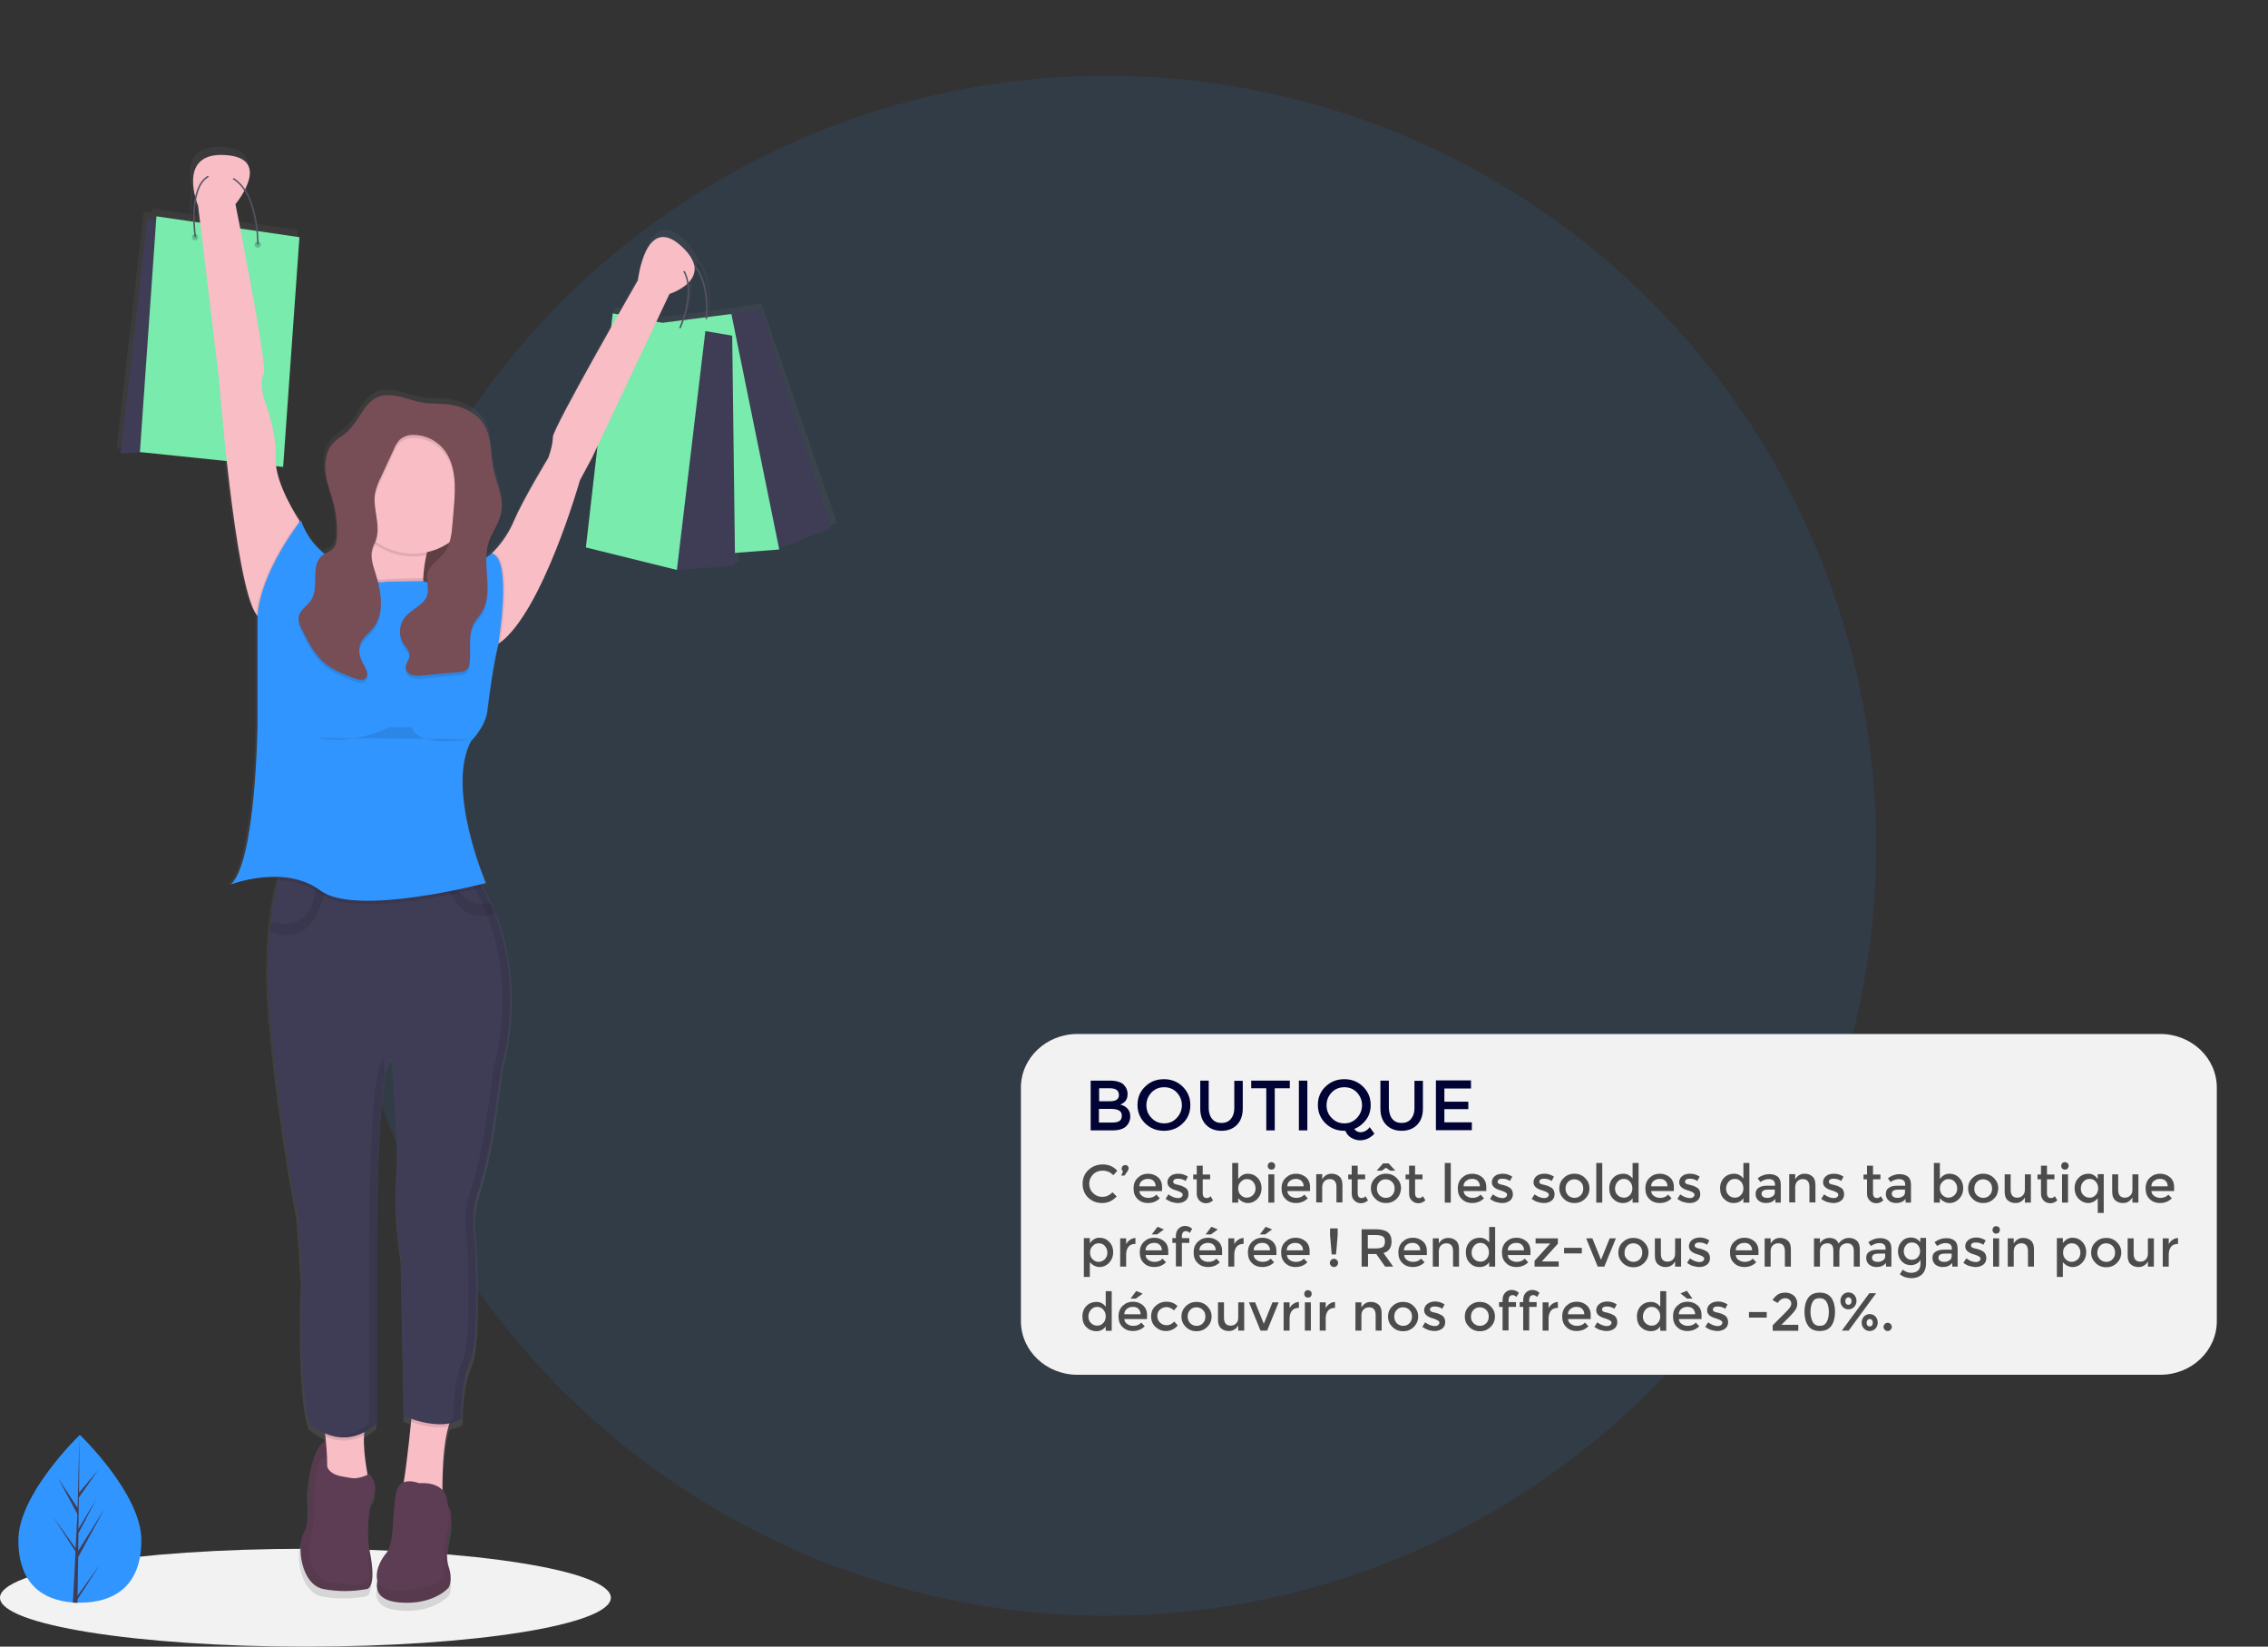<?xml version="1.0" encoding="utf-8"?>
<!-- Generator: Adobe Illustrator 24.0.1, SVG Export Plug-In . SVG Version: 6.00 Build 0)  -->
<svg version="1.1" id="ecb8a146-dd8f-4f83-ab4e-53bb1469e238"
	 xmlns="http://www.w3.org/2000/svg" xmlns:xlink="http://www.w3.org/1999/xlink" x="0px" y="0px" viewBox="0 0 1099 797.7"
	 style="enable-background:new 0 0 1099 797.7;" xml:space="preserve">
<rect x="0" y="0" width="1099" height="797.7" fill="#333333" stroke="none"/>
<style type="text/css">
	.st0{opacity:0.1;fill:#3195FF;}
	.st1{fill:#F2F2F2;}
	.st2{fill:#3195FF;}
	.st3{fill:#3F3D56;}
	.st4{fill:url(#SVGID_1_);}
	.st5{fill:#78EBAD;}
	.st6{fill:#535461;}
	.st7{fill:#774E55;}
	.st8{opacity:0.2;enable-background:new    ;}
	.st9{fill:#5C3D53;}
	.st10{opacity:5.000000e-02;enable-background:new    ;}
	.st11{fill:#F8BDC5;}
	.st12{opacity:0.1;enable-background:new    ;}
	.st13{opacity:0.1;}
	.st14{fill:#000333;}
	.st15{fill:#4C4C4C;}
</style>
<title>transfer money</title>
<circle class="st0" cx="536.1" cy="409.7" r="373"/>
<ellipse class="st1" cx="148" cy="774" rx="148" ry="23.7"/>
<path class="st2" d="M68.5,746.1c0,22.5-13.4,30.3-29.8,30.3c-0.4,0-0.8,0-1.1,0c-0.8,0-1.5-0.1-2.3-0.1
	c-14.9-1.1-26.4-9.3-26.4-30.2c0-21.6,27.6-48.9,29.7-50.9l0,0c0.1-0.1,0.1-0.1,0.1-0.1S68.5,723.6,68.5,746.1z"/>
<path class="st3" d="M37.6,773l10.9-15.2l-10.9,16.9l0,1.8c-0.8,0-1.5-0.1-2.3-0.1l1.2-22.5l0-0.2l0,0l0.1-2.1l-11-17l11,15.4l0,0.5
	l0.9-17l-9.4-17.5l9.5,14.5l0.9-35.2l0-0.1v0.1l-0.2,27.8l9.3-11l-9.4,13.4l-0.2,15.2l8.7-14.6L38,742.8l-0.1,8.5l12.7-20.3
	l-12.7,23.3L37.6,773z"/>
<linearGradient id="SVGID_1_" gradientUnits="userSpaceOnUse" x1="294.057" y1="-62.854" x2="294.057" y2="646.379" gradientTransform="matrix(1 0 0 -1 -63 717.5)">
	<stop  offset="0" style="stop-color:#808080;stop-opacity:0.25"/>
	<stop  offset="0.54" style="stop-color:#808080;stop-opacity:0.12"/>
	<stop  offset="1" style="stop-color:#808080;stop-opacity:0.1"/>
</linearGradient>
<path class="st4" d="M405.6,253.4L369,147l-13.2,2l-11.8,1.5c0.3-4,0.8-18.4-6.5-25.9c-0.7-2.6-2.6-5.5-6.2-8.8
	c-17.5-16.1-21.2,16.8-21.2,16.8s-4,6.9-9.5,16.6l-2.9-0.5l-0.8,7.2c-12.2,21.6-28.4,50.8-28.4,53.5c0,4.4-2.2,10.2-2.2,10.2
	s-12.4,20.5-16.8,30.7c-2.6,6-6.3,11.5-11,16.1c0,0-1.1,0.8-2.8,2c0.1-1.9,0.4-3.9,1-5.7c1.6-5.2,5.3-9.7,6.3-15.1
	c0.2-1.3,0.3-2.6,0.3-3.9c0.2-6.3-2.8-12.5-4.1-18.8c-1.5-7.3-0.7-15.4-4.6-21.7c-3-4.9-8.3-7.9-13.8-9.3
	c-5.1-1.3-10.1-0.8-15.2-1.4c-4.7-0.5-9.2-2.6-13.9-3.4c-2.5-0.5-5.1-0.5-7.6,0c-8,2.2-10.4,12.2-16.6,17.7c-2.2,2-4.9,3.4-6.9,5.6
	c-2.9,3.2-3.9,7.6-3.8,12c0,1.5,0,2.9,0.3,4.4c0.8,5.2,2.8,10.2,4,15.3c0.9,3.8,1.4,7.7,1.5,11.6c0,0.9,0,1.8-0.1,2.6
	c0,1.8-0.4,3.5-1.3,5c-1.1,1.5-2.9,2.3-4.6,3.3c-5.3-4.2-9.3-9.9-11.5-16.3c0,0-0.3,0.3-0.7,1v-1c0,0-10-14.7-11.5-26.7l3.5,0.4
	l8-112.6l-20.4-3c-0.6-5.8-2.1-14.2-6.2-20.4c3.4-6.8,5.2-15.9-9.9-16.8C90,70.1,91.1,83.8,93,91.3c-0.8,4.1-1.2,8.3-1,12.4l-18-2.6
	l-0.1,1.5h-4.3L56.5,217.4l11.2-0.6l40.9,4.3c3.3,29.7,8.4,66.5,14.5,75.1c0.2,0.3,0.4,0.6,0.7,0.8v52.6c0,0-0.7,68-13.2,78.9
	c7.6-2.7,15.7-4,23.8-3.7c-0.1,0.5-0.3,0.9-0.4,1.4c-1.8,6.7-3.1,13.6-3.8,20.5c-0.2,1.5-0.3,3.1-0.5,4.8
	c-1.1,15.2-0.9,30.5,0.6,45.7c5.1,54.1,13.2,92.8,13.2,92.8l2.2,31.4c0,0-2.2,53.3,3.7,70.9c2.2,2,4.7,3.7,7.5,4.8
	c0,0.5,0.1,1,0.2,1.5s0.1,1.3,0.2,2c-2.6,1.2-7.5,5.9-8.6,24.5c0,0,1.5,13.9-2.2,20.5s-1.5,25.6,9.5,27.8c7,1.3,14.2,1.3,21.2,0
	c0,0,5.1,0,1.5-18.3l-0.6-4.7c-0.1-9,0.3-18.7,2.1-21.6c3.7-5.8-1.5-11.7-1.5-11.7s-0.4,0.2-1,0.5c-0.9-5-2.2-13.3-1.7-19.5
	c0-0.5,0.1-1,0.2-1.5c2.2-1.2,4.3-2.6,6.2-4.3V623c0,0-0.7-106.7,7.3-108.9c0,0,3.7,38.7,2.2,57.7s2.2,39.5,2.2,39.5l1.5,77.5
	c0,0,1.4,0.7,3.7,1.5l-0.2,1.4c-0.9,8.6-2.3,21.6-3.6,29.6c-1.8,0.7-3.1,2.2-3.5,4.1c-2.2,7.3-0.7,25.6-5.1,30.7
	c-2.6,3-5.7,9.1-4.2,13.4c-1,3.8-0.5,9.7,10.8,10.7c16.8,1.5,24.1-7.3,24.1-7.3s2.2-3.7,0-10.2s0.7-18.3,0.7-18.3s1.6-9.9-1-11.2
	c-0.2-1.2-0.4-1.9-0.4-1.9c0-2.2-0.8-4.4-2.3-6.1c-0.1-7.7,0.3-21.8,2.9-31.1c0.2-0.5,0.3-1,0.5-1.5c2.2-0.4,4.3-1.1,6.2-2.2
	c0,0-0.7-16.8,4.4-28.5s2.2-58.5,2.2-58.5s-2.2-12.3,0.9-22.3c3.5-11,6.2-22.3,7.9-33.8l4.3-30.2c0,0,11.3-36.8-3.6-74.5
	c-0.6-1.6-1.3-3.1-2-4.7c-1.2-2.7-2.6-5.4-4.2-8.1c-0.2-0.4-0.5-0.9-0.8-1.3c1.6-0.4,2.5-0.6,2.5-0.6s-19.7-46-7.3-69.4
	c0,0,7-7,8-14.7c1.2-10.2,2.6-20.3,4.8-30.3l0.4-1.8c0,0,0.1-0.3,0.2-1c0.3-0.2,0.5-0.4,0.8-0.6c21.1-15.4,39.2-79.6,39.2-79.6
	l5.8-11l2.8-5.9l-5.7,49.7l44.6,11l28.5-2.2l-0.1-6.1l21.7-1.7L405.6,253.4z M123,108.4l-7.9-1.2c-1.4-7.2-2.3-11.8-2.3-11.8
	c1.7-2.1,3.1-4.3,4.4-6.6C121,94.7,122.5,102.7,123,108.4L123,108.4z M93.4,93.1c0.5,1.9,1,3.1,1,3.1l1,8.3l-2.7-0.4
	C92.6,100.3,92.9,96.7,93.4,93.1L93.4,93.1z M343.2,150.7l-10.7,1.4c1.5-4.4,3.4-11.7,2.3-18.3c2.1-1.9,3.2-4.8,2.9-7.6
	C344.1,133.7,343.5,147.1,343.2,150.7L343.2,150.7z M325.4,139.3c3.2-1.1,6.2-2.7,8.7-4.9c0.9,6.5-1,13.6-2.5,17.8l-10,1.3l-2.8-0.5
	L325.4,139.3z"/>
<polygon class="st3" points="402.6,255.9 376.3,266.2 348.4,159.9 355.7,151.6 368.8,149.9 "/>
<polygon class="st5" points="354.4,152.1 309.1,157.9 332.3,269.7 377.6,266.2 "/>
<path class="st6" d="M342.6,154.6l-0.7-0.1c0-0.3,3-26.7-13.6-30l0.1-0.7C345.8,127.2,342.7,154.3,342.6,154.6z"/>
<rect x="175.1" y="231.6" class="st7" width="49.9" height="73"/>
<rect x="175.1" y="231.6" class="st8" width="49.9" height="73"/>
<polygon class="st3" points="356.2,273.9 328,276.1 332.4,166.2 341.8,160.4 354.8,162.6 "/>
<polygon class="st5" points="341.8,160.4 296.9,151.8 283.9,265.2 328,276.1 "/>
<polygon class="st3" points="77.9,106.2 71.4,106.2 58.4,219.7 87.3,218.3 "/>
<polygon class="st5" points="75.8,104.8 67.8,219 137.2,226.2 145.1,114.9 "/>
<path class="st9" d="M159.6,697.5c0,0-8.7-0.7-10.1,24.6c0,0,1.5,13.7-2.2,20.2s-1.5,25.3,9.4,27.5c6.9,1.3,14.1,1.3,21,0
	c0,0,5.1,0,1.5-18.1l-7.2-52.8L159.6,697.5z"/>
<path class="st10" d="M159.6,697.5c0,0-8.7-0.7-10.1,24.6c0,0,1.5,13.7-2.2,20.2s-1.5,25.3,9.4,27.5c6.9,1.3,14.1,1.3,21,0
	c0,0,5.1,0,1.5-18.1l-7.2-52.8L159.6,697.5z"/>
<path class="st11" d="M205.1,280.1c-0.6,10.8,1.5,17,1.5,17l-18.8,5.1c0,0-31.1,4.3-18.8-8c4.3-4.3,6.3-11.5,7.3-19.2
	c0.6-5.3,0.7-10.6,0.5-15.8c-0.2-5-0.6-9.9-1.3-14.8c0,0,45.5-15.9,35.4,10.1c-1.8,4.7-3.3,9.6-4.3,14.5
	C205.8,272.6,205.3,276.3,205.1,280.1z"/>
<path class="st12" d="M210.9,254.4c-1.8,4.7-3.3,9.6-4.3,14.5c-11,2.3-22.4-1.4-29.8-9.8c-0.2-5-0.6-9.9-1.3-14.8
	C175.5,244.3,221,228.4,210.9,254.4z"/>
<ellipse transform="matrix(0.383 -0.924 0.924 0.383 -95.498 331.197)" class="st11" cx="200.1" cy="237.1" rx="31.1" ry="31.1"/>
<path class="st11" d="M145.1,252.2v9.4l-15.9,41.2l-4.3-4.3c-0.2-0.3-0.5-0.5-0.7-0.8c-10.5-14.9-18.1-114.1-18.1-114.1L96,99.7
	c0,0-10.8-26,13-24.6s5.1,23.8,5.1,23.8s15.9,79.5,13.7,82.4s0,11.6,0,11.6s6.5,16.6,5.8,28.9S145.1,252.2,145.1,252.2z"/>
<path class="st11" d="M324.4,142.4l-37.6,79.5l-5.8,10.8c0,0-18,63.5-38.8,78.7c-1.2,0.9-2.5,1.6-3.9,2.2L234,279l4-10.1l0.3-0.8
	c4.6-4.5,8.3-9.9,10.8-15.9c4.3-10.1,16.6-30.4,16.6-30.4s2.2-5.8,2.2-10.1s41.2-75.9,41.2-75.9s3.6-32.5,21-16.6
	S324.4,142.4,324.4,142.4z"/>
<path class="st11" d="M179.1,719.2c0,0-24.6,10.1-21.7,0.7c1.8-5.7,1.1-16.5,0.3-24c-0.5-4.9-1.1-8.5-1.1-8.5l21,2.2
	c-0.7,1.8-1.1,3.8-1.2,5.8C175.8,704.9,179.1,719.2,179.1,719.2z"/>
<path class="st11" d="M217.3,691.1c-3.8,13.2-2.8,36.1-2.8,36.1s-22.4,2.9-20.2-2.9c1.5-4,3.7-23.8,4.9-35.5
	c0.5-5.1,0.9-8.6,0.9-8.6l20.2,4.3C218.9,686.5,217.9,688.7,217.3,691.1z"/>
<path class="st12" d="M156.7,687.4l21,2.2c-0.7,1.8-1.1,3.8-1.2,5.8c-5.8,3-12.7,3.3-18.7,0.6C157.3,691,156.7,687.4,156.7,687.4z"
	/>
<path class="st12" d="M220.3,684.5c-1.4,2-2.4,4.2-3,6.6c-6.8,1.1-14-0.8-18.1-2.3c0.5-5.1,0.9-8.6,0.9-8.6L220.3,684.5z"/>
<path class="st3" d="M243.5,516.1l-4.3,29.9c-1.7,11.3-4.4,22.5-7.9,33.4c-3.1,9.8-0.9,22-0.9,22s2.9,46.3-2.2,57.8
	s-4.3,28.2-4.3,28.2c-11.6,6.5-28.2-1.5-28.2-1.5l-1.5-76.6c0,0-3.6-20.2-2.2-39s-2.2-57.1-2.2-57.1c-8,2.2-7.2,107.7-7.2,107.7
	v68.7c-17.3,15.2-32.5,0-32.5,0c-5.8-17.3-3.6-70.1-3.6-70.1l-2.2-31.1c0,0-8-38.3-13-91.8c-1.5-15-1.8-30.2-0.6-45.2
	c0.1-1.6,0.3-3.2,0.5-4.7c0.7-6.8,1.9-13.6,3.7-20.3c0.6-2.2,1.3-4.3,2.2-6.4l77.7,3.6l4.6,0.2l11,0.5c1.2,1.8,2.3,3.6,3.4,5.5
	c1.5,2.7,2.9,5.4,4.1,8c0.7,1.5,1.4,3.1,2,4.6C254.7,479.7,243.5,516.1,243.5,516.1z"/>
<path class="st12" d="M158.2,427.2c0,0-3.4,34-27.4,24.2c0.1-1.6,0.3-3.2,0.5-4.7c5.6,1.5,21.3,3.6,21.8-19.4L158.2,427.2z"/>
<path class="st12" d="M239.9,442.4c-16.6,5.9-22.9-9.9-25-18.9l4.6,0.2c2.5,14.2,12.4,15,18.5,14
	C238.6,439.3,239.3,440.9,239.9,442.4z"/>
<path class="st9" d="M166,715.3c-3.7-0.6-9.3-2.6-7.6-9.7c0,0-6.8-2.4-6.1,25.8c0,0-0.7,13.7-2.2,16.6s0,20.2,15.2,18.8
	c0,0,10.8,3.6,13.7-2.2c0,0-2.2-33.3,1.5-39s-1.5-11.6-1.5-11.6s-5.1,2.8-8.8,2C168.9,715.8,167.5,715.6,166,715.3z"/>
<path class="st9" d="M184.2,762.6c0,0-7.2,12.3,9.4,13.7s23.8-7.2,23.8-7.2s2.2-3.6,0-10.1s0.7-18.1,0.7-18.1s2.2-13.7-2.9-10.8
	S184.2,762.6,184.2,762.6z"/>
<path class="st10" d="M184.2,762.6c0,0-7.2,12.3,9.4,13.7s23.8-7.2,23.8-7.2s2.2-3.6,0-10.1s0.7-18.1,0.7-18.1s2.2-13.7-2.9-10.8
	S184.2,762.6,184.2,762.6z"/>
<path class="st9" d="M203,718.5c0,0-8.7-3.6-10.8,3.6s-0.7,25.3-5.1,30.4s-10.1,18.8,7.2,18.1s21-6.5,21-6.5s-0.7-18.1,1.5-23.1
	s0-13,0-13S217.4,717.7,203,718.5z"/>
<circle class="st8" cx="94.5" cy="114.9" r="1.5"/>
<circle class="st8" cx="124.9" cy="118.5" r="1.5"/>
<path class="st6" d="M125.3,118.5h-0.7c0-0.3,0.5-30.8-17-33.6c-3.5-0.6-6.3,0.2-8.4,2.3c-7.2,7.2-4.2,27.4-4.2,27.6l-0.7,0.1
	c-0.1-0.8-3.1-20.8,4.4-28.2c2.3-2.3,5.3-3.1,9-2.5C125.8,87.1,125.3,118.2,125.3,118.5z"/>
<path class="st6" d="M329.8,159.1l-0.7-0.3c0.1-0.2,11.3-24.4-3.5-32.8l0.4-0.6C341.3,134.2,329.9,158.9,329.8,159.1z"/>
<path class="st12" d="M206.6,297.1l-18.8,5.1c0,0-31.1,4.3-18.8-8c4.3-4.3,6.3-11.5,7.3-19.2c4.9,7.7,10.8,5.5,10.8,5.5L205,280h0.1
	C204.4,290.9,206.6,297.1,206.6,297.1z"/>
<path class="st12" d="M242.3,311.4c-1.2,0.9-2.5,1.6-3.9,2.2l-4.3-34.7l4-10.1l1-0.8C248.1,270.7,243.4,303.9,242.3,311.4z"/>
<path class="st12" d="M145.1,252.2v9.4l-15.9,41.2l-4.3-4.3c-0.2-0.3-0.5-0.5-0.7-0.8C126.1,276.2,145.1,252.2,145.1,252.2z"/>
<path class="st12" d="M233.8,429.8c-10.1,2.5-62.9,14.9-78.5,3.2c-6.2-4.6-13.5-6.3-20.3-6.6c0.6-2.2,1.3-4.3,2.2-6.4l77.7,3.6
	l4.6,0.2l11,0.5C231.6,426.1,232.8,427.9,233.8,429.8z"/>
<path class="st11" d="M97.8,81.3c0,0,10.8,18.1,18.1,0"/>
<path class="st11" d="M320.8,118.5c0,0-4.3,21.7,13,11.6"/>
<g class="st13">
	<path d="M186.6,520.3c-0.3-4.4-0.6-7.2-0.6-7.2c-8,2.2-7.2,107.7-7.2,107.7v68.7c-5.1,4.4-10,6.3-14.3,6.7c5.2,0.5,11.4-1,18-6.7
		v-68.7C182.4,620.9,181.8,544.4,186.6,520.3z"/>
	<path d="M239.5,442.4c-0.6-1.5-1.3-3.1-2-4.6c-1.2-2.7-2.6-5.4-4.1-8c-1-1.8-2.2-3.7-3.4-5.5l-11-0.5l-4.6-0.2l-77.7-3.6l-0.1,0.2
		l74.1,3.5l4.6,0.2l11,0.5c1.2,1.8,2.3,3.6,3.4,5.5c1.5,2.7,2.9,5.4,4.1,8c0.7,1.5,1.4,3.1,2,4.6c14.8,37.3,3.6,73.7,3.6,73.7
		l-4.3,29.9c-1.7,11.3-4.4,22.5-7.9,33.4c-3.1,9.8-0.9,22-0.9,22s2.9,46.3-2.2,57.8s-4.3,28.2-4.3,28.2c-2.8,1.5-5.9,2.4-9.1,2.5
		c4.4,0.4,8.8-0.5,12.7-2.5c0,0-0.7-16.6,4.3-28.2s2.2-57.8,2.2-57.8s-2.2-12.2,0.9-22c3.5-10.9,6.1-22.1,7.9-33.4l4.3-29.9
		C243.1,516.1,254.3,479.7,239.5,442.4z"/>
</g>
<path class="st2" d="M205,281.5c10,4.7,33.4-13.4,33.4-13.4c10.1,2.9,2.9,44.8,2.9,44.8l-0.4,1.7c-2.2,9.9-3.5,19.9-4.8,30
	c-0.9,7.6-7.9,14.5-7.9,14.5c-12.3,23.1,7.2,68.7,7.2,68.7s-62.9,16.6-80.2,3.6s-43.4-2.9-43.4-2.9c12.3-10.8,13-78.1,13-78.1v-52
	c1.5-21.7,21-46.3,21-46.3c8,22.4,30.2,23.9,30.2,23.9c4.9,8,11,5.8,11,5.8L205,281.5z"/>
<path class="st12" d="M192,193.3c-2.5-0.5-5-0.5-7.5,0c-7.9,2.2-10.3,12.1-16.4,17.5c-2.2,2-4.9,3.3-6.8,5.5
	c-3.5,3.9-4.2,9.6-3.5,14.8s2.8,10.1,4,15.1c1.2,5.1,1.7,10.3,1.4,15.5c0,1.7-0.4,3.4-1.3,4.9c-1.5,2-4.1,2.6-6,4.2
	c-5.7,4.9-1,15.2-5.2,21.5c-1.8,2.7-5.2,4.5-5.9,7.7c-0.5,2.3,0.5,4.6,1.6,6.6c2.7,5.5,5.5,11.1,10,15.3s10.2,6.2,15.7,8.3
	c1.7,0.6,3.8,1.2,5.1-0.1c1.6-1.6,0.4-4.2-0.7-6.1c-1.7-3-3.1-6.6-2.1-10s4.3-5.6,6.5-8.4c5.7-7.3,3.8-17.8,1-26.6
	c-1.2-3.7-2.5-7.7-1.5-11.4c0.4-1.6,1.3-3.1,1.8-4.7c2.4-7.1-1.6-14.9-0.5-22.2c0.6-2.9,1.6-5.7,3-8.3l6.3-13.6
	c0.6-1.6,1.6-3.1,2.8-4.4c2-1.6,4.5-2.4,7-2.2c5.2,0.1,10.1,2.4,13.6,6.2c6.8,7.6,6.4,19,5.5,29.1l-0.6,7.3
	c-0.4,5.2-1,10.8-4.3,14.9c-2.6,3.2-6.7,5.3-7.8,9.3c-0.9,3.4,0.8,7.1-0.1,10.5c-1.4,5.1-7.6,6.9-10.9,11c-2.8,3.6-3.2,8.7-0.8,12.6
	c1.3,2,3.3,4,3,6.4c-0.2,1.9-1.9,3.4-1.9,5.3c0.2,1.7,1.4,3.2,3.1,3.7c1.7,0.4,3.4,0.5,5.1,0.2l17.9-1.6c1.1,0,2.2-0.3,3.2-0.9
	c1.3-0.9,1.7-2.6,1.8-4.1c0.7-6.4-1-13.4,2.2-18.9c1-1.8,2.5-3.3,3.6-5c6.1-9.6,0-22.6,3.3-33.5c1.6-5.2,5.3-9.6,6.2-14.9
	c1.3-7.1-2.4-14-3.8-21c-1.5-7.2-0.7-15.2-4.5-21.5c-3-4.8-8.2-7.8-13.7-9.2c-5-1.3-10-0.8-15-1.4C201.1,196.1,196.6,194,192,193.3z
	"/>
<path class="st7" d="M192,191.8c-2.5-0.5-5-0.5-7.5,0c-7.9,2.2-10.3,12.1-16.4,17.5c-2.2,2-4.9,3.3-6.8,5.5
	c-3.5,3.9-4.2,9.6-3.5,14.8s2.8,10.1,4,15.1c1.2,5.1,1.7,10.3,1.4,15.5c0,1.7-0.4,3.4-1.3,4.9c-1.5,2-4.1,2.6-6,4.2
	c-5.7,4.9-1,15.2-5.2,21.5c-1.8,2.7-5.2,4.5-5.9,7.7c-0.5,2.3,0.5,4.6,1.6,6.6c2.7,5.5,5.5,11.1,10,15.3s10.2,6.2,15.7,8.3
	c1.7,0.6,3.8,1.2,5.1-0.1c1.6-1.6,0.4-4.2-0.7-6.1c-1.7-3-3.1-6.6-2.1-10s4.3-5.6,6.5-8.4c5.7-7.3,3.8-17.8,1-26.6
	c-1.2-3.7-2.5-7.7-1.5-11.4c0.4-1.6,1.3-3.1,1.8-4.7c2.4-7.1-1.6-14.9-0.5-22.2c0.6-2.9,1.6-5.7,3-8.3l6.3-13.6
	c0.6-1.6,1.6-3.1,2.8-4.4c2-1.6,4.5-2.4,7-2.2c5.2,0.1,10.1,2.4,13.6,6.2c6.8,7.6,6.4,19,5.5,29.1l-0.6,7.3
	c-0.4,5.2-1,10.8-4.3,14.9c-2.6,3.2-6.7,5.3-7.8,9.3c-0.9,3.4,0.8,7.1-0.1,10.5c-1.4,5.1-7.6,6.9-10.9,11c-2.8,3.6-3.2,8.7-0.8,12.6
	c1.3,2,3.3,4,3,6.4c-0.2,1.9-1.9,3.4-1.9,5.3c0.2,1.7,1.4,3.2,3.1,3.7c1.7,0.4,3.4,0.5,5.1,0.2l17.9-1.6c1.1,0,2.2-0.3,3.2-0.9
	c1.3-0.9,1.7-2.6,1.8-4.1c0.7-6.4-1-13.4,2.2-18.9c1-1.8,2.5-3.3,3.6-5c6.1-9.6,0-22.6,3.3-33.5c1.6-5.2,5.3-9.6,6.2-14.9
	c1.3-7.1-2.4-14-3.8-21c-1.5-7.2-0.7-15.2-4.5-21.5c-3-4.8-8.2-7.8-13.7-9.2c-5-1.3-10-0.8-15-1.4
	C201.1,194.6,196.6,192.6,192,191.8z"/>
<path class="st12" d="M153.5,357.4c0,0,14.5,4.3,35.4-5.1h10.8c0,0,0.7,10.1,28.9,5.8"/>
<path class="st1" d="M522.1,500.9h524.7c15.1,0,27.4,11.6,27.4,26V640c0,14.4-12.3,26-27.4,26H522.1c-15.1,0-27.4-11.6-27.4-26
	V526.9C494.7,512.5,507,500.9,522.1,500.9z"/>
<g>
	<path class="st14" d="M539.1,547.6h-10.6v-24.1h9.4c1.6,0,3.1,0.2,4.2,0.6c1.2,0.4,2.1,0.9,2.6,1.6c1.1,1.2,1.7,2.6,1.7,4.2
		c0,1.9-0.6,3.3-1.8,4.2c-0.4,0.3-0.7,0.5-0.9,0.6c-0.2,0.1-0.4,0.2-0.9,0.4c1.5,0.3,2.7,1,3.6,2c0.9,1,1.3,2.3,1.3,3.8
		c0,1.7-0.6,3.2-1.7,4.4C544.7,546.8,542.4,547.6,539.1,547.6z M532.6,533.5h5.2c3,0,4.4-1,4.4-3c0-1.1-0.4-2-1.1-2.5
		c-0.7-0.5-1.8-0.8-3.3-0.8h-5.2V533.5z M532.6,543.8h6.4c1.5,0,2.6-0.2,3.4-0.7s1.2-1.4,1.2-2.7c0-2.1-1.7-3.2-5.2-3.2h-5.9V543.8z
		"/>
	<path class="st14" d="M573.1,544.2c-2.4,2.4-5.5,3.6-9.1,3.6c-3.6,0-6.6-1.2-9.1-3.6c-2.4-2.4-3.7-5.3-3.7-8.9s1.2-6.5,3.7-8.9
		c2.4-2.4,5.5-3.6,9.1-3.6c3.6,0,6.6,1.2,9.1,3.6c2.4,2.4,3.7,5.3,3.7,8.9S575.6,541.9,573.1,544.2z M570.2,529.2
		c-1.6-1.7-3.7-2.5-6.1-2.5c-2.4,0-4.4,0.8-6.1,2.5c-1.6,1.7-2.5,3.8-2.5,6.2s0.8,4.5,2.5,6.2c1.6,1.7,3.7,2.6,6.1,2.6
		c2.4,0,4.4-0.8,6.1-2.6c1.6-1.7,2.5-3.8,2.5-6.2S571.8,530.9,570.2,529.2z"/>
	<path class="st14" d="M587.4,542.1c1.1,1.3,2.6,1.9,4.5,1.9s3.4-0.6,4.5-1.9c1.1-1.3,1.7-3,1.7-5.2v-13.3h4.1V537
		c0,3.5-1,6.1-2.9,8c-1.9,1.9-4.4,2.8-7.4,2.8s-5.5-0.9-7.4-2.8c-1.9-1.9-2.9-4.5-2.9-8v-13.5h4.1v13.3
		C585.7,539,586.3,540.8,587.4,542.1z"/>
	<path class="st14" d="M617.7,527.2v20.4h-4.1v-20.4h-7.3v-3.7H625v3.7H617.7z"/>
	<path class="st14" d="M629.4,523.5h4.1v24.1h-4.1V523.5z"/>
	<path class="st14" d="M651.9,547.8l-0.5,0c-3.6,0-6.6-1.2-9.1-3.6c-2.4-2.4-3.7-5.3-3.7-8.9s1.2-6.5,3.7-8.9s5.5-3.6,9.1-3.6
		c3.6,0,6.6,1.2,9.1,3.6c2.4,2.4,3.7,5.3,3.7,8.9c0,2.7-0.7,5.1-2.2,7.1s-3.4,3.6-5.8,4.5c0.8,1,1.8,1.6,3,1.6
		c0.9,0,1.7-0.2,2.6-0.7c0.8-0.5,1.5-1.1,1.9-1.8l2.3,3.2c-2,2.1-4.3,3.2-6.9,3.2c-1.5,0-2.9-0.4-4.3-1.2
		C653.4,550.4,652.5,549.2,651.9,547.8z M657.5,529.2c-1.6-1.7-3.7-2.5-6.1-2.5s-4.4,0.8-6.1,2.5c-1.6,1.7-2.5,3.8-2.5,6.2
		s0.8,4.5,2.5,6.2c1.6,1.7,3.7,2.6,6.1,2.6s4.4-0.8,6.1-2.6c1.6-1.7,2.5-3.8,2.5-6.2S659.1,530.9,657.5,529.2z"/>
	<path class="st14" d="M674.7,542.1c1.1,1.3,2.6,1.9,4.5,1.9c1.9,0,3.4-0.6,4.5-1.9c1.1-1.3,1.7-3,1.7-5.2v-13.3h4.1V537
		c0,3.5-1,6.1-2.9,8c-1.9,1.9-4.4,2.8-7.4,2.8c-3,0-5.5-0.9-7.4-2.8c-1.9-1.9-2.9-4.5-2.9-8v-13.5h4.1v13.3
		C673.1,539,673.6,540.8,674.7,542.1z"/>
	<path class="st14" d="M712.8,523.5v3.8h-12.9v6.4h11.6v3.6h-11.6v6.4h13.3v3.8h-17.4v-24.1H712.8z"/>
</g>
<g>
	<path class="st15" d="M534,579.8c1.1,0,2-0.2,2.7-0.5c0.8-0.4,1.6-0.9,2.4-1.7l2,2c-1.9,2.1-4.3,3.2-7,3.2c-2.7,0-5-0.9-6.8-2.6
		c-1.8-1.8-2.7-4-2.7-6.7s0.9-4.9,2.8-6.7s4.2-2.7,7-2.7c2.8,0,5.2,1,7,3.1l-1.9,2.1c-0.9-0.8-1.7-1.4-2.5-1.7
		c-0.8-0.3-1.7-0.5-2.7-0.5c-1.8,0-3.4,0.6-4.6,1.8s-1.9,2.7-1.9,4.5c0,1.8,0.6,3.4,1.9,4.6C530.9,579.2,532.3,579.8,534,579.8z"/>
	<path class="st15" d="M544.2,567.4c-0.5-0.3-0.7-0.7-0.7-1.2c0-0.5,0.2-1,0.5-1.3c0.3-0.3,0.7-0.5,1.2-0.5c0.5,0,0.9,0.1,1.2,0.4
		c0.3,0.3,0.5,0.7,0.5,1.1c0,0.5-0.2,0.9-0.5,1.4l-1.5,2.2h-1.6L544.2,567.4z"/>
	<path class="st15" d="M562.9,577h-10.8c0.1,1,0.5,1.8,1.4,2.4s1.8,0.9,2.9,0.9c1.7,0,3-0.5,3.9-1.6l1.7,1.8
		c-1.5,1.5-3.4,2.3-5.8,2.3c-1.9,0-3.6-0.6-4.9-1.9c-1.4-1.3-2-3-2-5.2s0.7-3.9,2.1-5.2c1.4-1.3,3-1.9,4.9-1.9s3.5,0.6,4.8,1.7
		c1.3,1.1,2,2.7,2,4.7V577z M552.1,574.7h7.9c0-1.2-0.4-2-1.1-2.7s-1.6-0.9-2.7-0.9s-2,0.3-2.9,1
		C552.5,572.7,552.1,573.6,552.1,574.7z"/>
	<path class="st15" d="M575.9,578.5c0,1.3-0.5,2.4-1.4,3.1c-1,0.8-2.2,1.2-3.7,1.2c-1,0-2-0.2-3.1-0.5c-1.1-0.4-2-0.9-2.9-1.5
		l1.4-2.2c1.6,1.2,3.2,1.8,4.7,1.8c0.7,0,1.2-0.2,1.6-0.5s0.6-0.7,0.6-1.2c0-0.7-0.9-1.3-2.8-1.9c-0.1-0.1-0.2-0.1-0.3-0.1
		c-2.9-0.8-4.3-2.1-4.3-3.9c0-1.3,0.5-2.3,1.5-3.1c1-0.8,2.3-1.1,3.9-1.1c1.6,0,3.1,0.5,4.5,1.4l-1.1,2.1c-1.1-0.7-2.3-1.1-3.7-1.1
		c-0.7,0-1.3,0.1-1.7,0.4c-0.4,0.3-0.6,0.6-0.6,1.1c0,0.4,0.2,0.8,0.7,1c0.3,0.2,0.7,0.3,1.3,0.4c0.6,0.1,1.1,0.3,1.5,0.4
		c0.4,0.1,0.9,0.3,1.3,0.5c0.4,0.2,0.8,0.4,1.3,0.7C575.5,576.2,575.9,577.2,575.9,578.5z"/>
	<path class="st15" d="M582.8,571.2v7c0,0.7,0.2,1.2,0.5,1.6c0.3,0.4,0.8,0.6,1.5,0.6c0.6,0,1.2-0.3,1.8-0.9l1.2,2
		c-1,0.9-2.1,1.4-3.4,1.4c-1.2,0-2.3-0.4-3.2-1.3c-0.9-0.9-1.3-2-1.3-3.4v-6.9h-1.7v-2.3h1.7v-4.3h2.9v4.3h3.6v2.3H582.8z"/>
	<path class="st15" d="M604.6,568.6c1.9,0,3.4,0.6,4.7,1.9c1.3,1.3,2,3,2,5.1s-0.7,3.8-2,5.2c-1.3,1.3-2.8,2-4.6,2s-3.3-0.8-4.7-2.3
		v2.1h-2.9v-19.2h2.9v7.8C601.2,569.5,602.7,568.6,604.6,568.6z M600,575.7c0,1.3,0.4,2.4,1.2,3.2c0.8,0.8,1.8,1.3,2.9,1.3
		s2.1-0.4,3-1.2c0.8-0.8,1.3-1.9,1.3-3.2s-0.4-2.4-1.2-3.3c-0.8-0.9-1.8-1.3-3-1.3s-2.1,0.4-2.9,1.3
		C600.4,573.3,600,574.4,600,575.7z"/>
	<path class="st15" d="M614.8,566.1c-0.4-0.4-0.5-0.8-0.5-1.3c0-0.5,0.2-0.9,0.5-1.3c0.4-0.4,0.8-0.5,1.3-0.5c0.5,0,0.9,0.2,1.3,0.5
		c0.4,0.4,0.5,0.8,0.5,1.3c0,0.5-0.2,0.9-0.5,1.3s-0.8,0.5-1.3,0.5C615.6,566.6,615.2,566.5,614.8,566.1z M617.5,582.6h-2.9v-13.7
		h2.9V582.6z"/>
	<path class="st15" d="M634.6,577h-10.8c0.1,1,0.5,1.8,1.4,2.4c0.8,0.6,1.8,0.9,2.9,0.9c1.7,0,3-0.5,3.9-1.6l1.7,1.8
		c-1.5,1.5-3.4,2.3-5.8,2.3c-1.9,0-3.6-0.6-4.9-1.9c-1.4-1.3-2-3-2-5.2s0.7-3.9,2.1-5.2c1.4-1.3,3-1.9,4.9-1.9s3.5,0.6,4.8,1.7
		c1.3,1.1,2,2.7,2,4.7V577z M623.8,574.7h7.9c0-1.2-0.4-2-1.1-2.7c-0.7-0.6-1.6-0.9-2.7-0.9c-1.1,0-2,0.3-2.9,1
		C624.2,572.7,623.8,573.6,623.8,574.7z"/>
	<path class="st15" d="M640.7,575.1v7.4h-2.9v-13.7h2.9v2.5c0.5-0.8,1.1-1.5,1.9-2c0.8-0.5,1.7-0.7,2.7-0.7c1.6,0,2.8,0.5,3.8,1.4
		s1.4,2.3,1.4,4.1v8.4h-2.9V575c0-2.5-1.1-3.8-3.2-3.8c-1,0-1.9,0.3-2.6,1C641.1,572.9,640.7,573.9,640.7,575.1z"/>
	<path class="st15" d="M657.9,571.2v7c0,0.7,0.2,1.2,0.5,1.6c0.3,0.4,0.8,0.6,1.5,0.6c0.6,0,1.2-0.3,1.8-0.9l1.2,2
		c-1,0.9-2.1,1.4-3.4,1.4c-1.2,0-2.3-0.4-3.2-1.3c-0.9-0.9-1.3-2-1.3-3.4v-6.9h-1.7v-2.3h1.7v-4.3h2.9v4.3h3.6v2.3H657.9z"/>
	<path class="st15" d="M676.8,580.7c-1.4,1.4-3.1,2.1-5.2,2.1c-2.1,0-3.8-0.7-5.2-2.1c-1.4-1.4-2.1-3-2.1-5c0-2,0.7-3.7,2.1-5
		c1.4-1.4,3.1-2.1,5.2-2.1c2.1,0,3.8,0.7,5.2,2.1c1.4,1.4,2.1,3,2.1,5C678.8,577.7,678.1,579.4,676.8,580.7z M670.2,563.6h2.7
		l3.2,3.5h-2.5l-2-1.4l-2,1.4h-2.5L670.2,563.6z M668.4,579c0.8,0.8,1.9,1.3,3.1,1.3c1.3,0,2.3-0.4,3.1-1.3c0.8-0.8,1.2-1.9,1.2-3.2
		c0-1.3-0.4-2.4-1.2-3.2c-0.8-0.8-1.9-1.3-3.1-1.3c-1.3,0-2.3,0.4-3.1,1.3c-0.8,0.8-1.2,1.9-1.2,3.2
		C667.2,577,667.6,578.1,668.4,579z"/>
	<path class="st15" d="M685.7,571.2v7c0,0.7,0.2,1.2,0.5,1.6c0.3,0.4,0.8,0.6,1.5,0.6c0.6,0,1.2-0.3,1.8-0.9l1.2,2
		c-1,0.9-2.1,1.4-3.4,1.4c-1.2,0-2.3-0.4-3.2-1.3c-0.9-0.9-1.3-2-1.3-3.4v-6.9h-1.7v-2.3h1.7v-4.3h2.9v4.3h3.6v2.3H685.7z"/>
	<path class="st15" d="M703,582.6h-2.9v-19.2h2.9V582.6z"/>
	<path class="st15" d="M720,577h-10.8c0.1,1,0.5,1.8,1.4,2.4s1.8,0.9,2.9,0.9c1.7,0,3-0.5,3.9-1.6l1.7,1.8c-1.5,1.5-3.4,2.3-5.8,2.3
		c-1.9,0-3.6-0.6-4.9-1.9c-1.4-1.3-2-3-2-5.2s0.7-3.9,2.1-5.2c1.4-1.3,3-1.9,4.9-1.9s3.5,0.6,4.8,1.7c1.3,1.1,2,2.7,2,4.7V577z
		 M709.2,574.7h7.9c0-1.2-0.4-2-1.1-2.7s-1.6-0.9-2.7-0.9c-1.1,0-2,0.3-2.9,1C709.6,572.7,709.2,573.6,709.2,574.7z"/>
	<path class="st15" d="M733.1,578.5c0,1.3-0.5,2.4-1.4,3.1c-1,0.8-2.2,1.2-3.7,1.2c-1,0-2-0.2-3.1-0.5s-2-0.9-2.9-1.5l1.4-2.2
		c1.6,1.2,3.2,1.8,4.7,1.8c0.7,0,1.2-0.2,1.6-0.5c0.4-0.3,0.6-0.7,0.6-1.2c0-0.7-0.9-1.3-2.8-1.9c-0.1-0.1-0.2-0.1-0.3-0.1
		c-2.9-0.8-4.3-2.1-4.3-3.9c0-1.3,0.5-2.3,1.5-3.1c1-0.8,2.3-1.1,3.9-1.1s3.1,0.5,4.5,1.4l-1.1,2.1c-1.1-0.7-2.3-1.1-3.7-1.1
		c-0.7,0-1.3,0.1-1.7,0.4s-0.6,0.6-0.6,1.1c0,0.4,0.2,0.8,0.7,1c0.3,0.2,0.7,0.3,1.3,0.4c0.6,0.1,1.1,0.3,1.5,0.4s0.9,0.3,1.3,0.5
		c0.4,0.2,0.8,0.4,1.3,0.7C732.6,576.2,733.1,577.2,733.1,578.5z"/>
	<path class="st15" d="M753.3,578.5c0,1.3-0.5,2.4-1.4,3.1c-1,0.8-2.2,1.2-3.7,1.2c-1,0-2-0.2-3.1-0.5s-2-0.9-2.9-1.5l1.4-2.2
		c1.6,1.2,3.2,1.8,4.7,1.8c0.7,0,1.2-0.2,1.6-0.5c0.4-0.3,0.6-0.7,0.6-1.2c0-0.7-0.9-1.3-2.8-1.9c-0.1-0.1-0.2-0.1-0.3-0.1
		c-2.9-0.8-4.3-2.1-4.3-3.9c0-1.3,0.5-2.3,1.5-3.1c1-0.8,2.3-1.1,3.9-1.1s3.1,0.5,4.5,1.4l-1.1,2.1c-1.1-0.7-2.3-1.1-3.7-1.1
		c-0.7,0-1.3,0.1-1.7,0.4s-0.6,0.6-0.6,1.1c0,0.4,0.2,0.8,0.7,1c0.3,0.2,0.7,0.3,1.3,0.4c0.6,0.1,1.1,0.3,1.5,0.4s0.9,0.3,1.3,0.5
		c0.4,0.2,0.8,0.4,1.3,0.7C752.8,576.2,753.3,577.2,753.3,578.5z"/>
	<path class="st15" d="M768.1,580.7c-1.4,1.4-3.1,2.1-5.2,2.1s-3.8-0.7-5.2-2.1s-2.1-3-2.1-5c0-2,0.7-3.7,2.1-5
		c1.4-1.4,3.1-2.1,5.2-2.1s3.8,0.7,5.2,2.1c1.4,1.4,2.1,3,2.1,5C770.2,577.7,769.5,579.4,768.1,580.7z M759.8,579
		c0.8,0.8,1.9,1.3,3.1,1.3s2.3-0.4,3.1-1.3c0.8-0.8,1.2-1.9,1.2-3.2c0-1.3-0.4-2.4-1.2-3.2c-0.8-0.8-1.9-1.3-3.1-1.3
		s-2.3,0.4-3.1,1.3c-0.8,0.8-1.2,1.9-1.2,3.2C758.6,577,759,578.1,759.8,579z"/>
	<path class="st15" d="M776.4,582.6h-2.9v-19.2h2.9V582.6z"/>
	<path class="st15" d="M781.7,580.8c-1.3-1.3-1.9-3-1.9-5.2c0-2.1,0.7-3.8,2-5.1c1.3-1.3,2.9-1.9,4.8-1.9c1.8,0,3.3,0.8,4.5,2.3
		v-7.5h2.9v19.2h-2.9v-2.1c-1.1,1.5-2.6,2.3-4.7,2.3C784.5,582.8,783,582.1,781.7,580.8z M782.6,575.8c0,1.3,0.4,2.4,1.3,3.2
		c0.8,0.8,1.8,1.2,3,1.2s2.1-0.4,2.9-1.3c0.8-0.8,1.2-1.9,1.2-3.2c0-1.3-0.4-2.4-1.2-3.3s-1.8-1.3-2.9-1.3c-1.2,0-2.2,0.4-3,1.3
		S782.6,574.5,782.6,575.8z"/>
	<path class="st15" d="M810.9,577h-10.8c0.1,1,0.5,1.8,1.4,2.4s1.8,0.9,2.9,0.9c1.7,0,3-0.5,3.9-1.6l1.7,1.8
		c-1.5,1.5-3.4,2.3-5.8,2.3c-1.9,0-3.6-0.6-4.9-1.9c-1.4-1.3-2-3-2-5.2s0.7-3.9,2.1-5.2c1.4-1.3,3-1.9,4.9-1.9s3.5,0.6,4.8,1.7
		c1.3,1.1,2,2.7,2,4.7V577z M800.1,574.7h7.9c0-1.2-0.4-2-1.1-2.7s-1.6-0.9-2.7-0.9c-1.1,0-2,0.3-2.9,1
		C800.5,572.7,800.1,573.6,800.1,574.7z"/>
	<path class="st15" d="M823.9,578.5c0,1.3-0.5,2.4-1.4,3.1c-1,0.8-2.2,1.2-3.7,1.2c-1,0-2-0.2-3.1-0.5s-2-0.9-2.9-1.5l1.4-2.2
		c1.6,1.2,3.2,1.8,4.7,1.8c0.7,0,1.2-0.2,1.6-0.5c0.4-0.3,0.6-0.7,0.6-1.2c0-0.7-0.9-1.3-2.8-1.9c-0.1-0.1-0.2-0.1-0.3-0.1
		c-2.9-0.8-4.3-2.1-4.3-3.9c0-1.3,0.5-2.3,1.5-3.1c1-0.8,2.3-1.1,3.9-1.1s3.1,0.5,4.5,1.4l-1.1,2.1c-1.1-0.7-2.3-1.1-3.7-1.1
		c-0.7,0-1.3,0.1-1.7,0.4s-0.6,0.6-0.6,1.1c0,0.4,0.2,0.8,0.7,1c0.3,0.2,0.7,0.3,1.3,0.4c0.6,0.1,1.1,0.3,1.5,0.4s0.9,0.3,1.3,0.5
		c0.4,0.2,0.8,0.4,1.3,0.7C823.5,576.2,823.9,577.2,823.9,578.5z"/>
	<path class="st15" d="M835.4,580.8c-1.3-1.3-1.9-3-1.9-5.2c0-2.1,0.7-3.8,2-5.1c1.3-1.3,2.9-1.9,4.8-1.9c1.8,0,3.3,0.8,4.5,2.3
		v-7.5h2.9v19.2h-2.9v-2.1c-1.1,1.5-2.6,2.3-4.7,2.3C838.2,582.8,836.7,582.1,835.4,580.8z M836.4,575.8c0,1.3,0.4,2.4,1.3,3.2
		c0.8,0.8,1.8,1.2,3,1.2s2.1-0.4,2.9-1.3c0.8-0.8,1.2-1.9,1.2-3.2c0-1.3-0.4-2.4-1.2-3.3s-1.8-1.3-2.9-1.3c-1.2,0-2.2,0.4-3,1.3
		S836.4,574.5,836.4,575.8z"/>
	<path class="st15" d="M862.9,582.6h-2.6v-1.8c-1.1,1.4-2.7,2-4.6,2c-1.4,0-2.6-0.4-3.6-1.2c-0.9-0.8-1.4-1.9-1.4-3.2s0.5-2.4,1.5-3
		c1-0.7,2.4-1,4.1-1h3.8v-0.5c0-1.8-1-2.7-3.1-2.7c-1.3,0-2.6,0.5-4,1.4l-1.3-1.8c1.7-1.3,3.6-2,5.7-2c1.6,0,3,0.4,4,1.2
		s1.5,2.1,1.5,3.9V582.6z M860,577.5v-1.2h-3.3c-2.1,0-3.1,0.7-3.1,2c0,0.7,0.3,1.2,0.8,1.5c0.5,0.4,1.2,0.5,2.2,0.5
		c0.9,0,1.7-0.3,2.4-0.8C859.7,579.1,860,578.4,860,577.5z"/>
	<path class="st15" d="M869.9,575.1v7.4H867v-13.7h2.9v2.5c0.5-0.8,1.1-1.5,1.9-2c0.8-0.5,1.7-0.7,2.7-0.7c1.6,0,2.8,0.5,3.8,1.4
		s1.4,2.3,1.4,4.1v8.4h-2.9V575c0-2.5-1.1-3.8-3.2-3.8c-1,0-1.9,0.3-2.6,1C870.3,572.9,869.9,573.9,869.9,575.1z"/>
	<path class="st15" d="M893.6,578.5c0,1.3-0.5,2.4-1.4,3.1c-1,0.8-2.2,1.2-3.7,1.2c-1,0-2-0.2-3.1-0.5s-2-0.9-2.9-1.5l1.4-2.2
		c1.6,1.2,3.2,1.8,4.7,1.8c0.7,0,1.2-0.2,1.6-0.5c0.4-0.3,0.6-0.7,0.6-1.2c0-0.7-0.9-1.3-2.8-1.9c-0.1-0.1-0.2-0.1-0.3-0.1
		c-2.9-0.8-4.3-2.1-4.3-3.9c0-1.3,0.5-2.3,1.5-3.1c1-0.8,2.3-1.1,3.9-1.1s3.1,0.5,4.5,1.4l-1.1,2.1c-1.1-0.7-2.3-1.1-3.7-1.1
		c-0.7,0-1.3,0.1-1.7,0.4s-0.6,0.6-0.6,1.1c0,0.4,0.2,0.8,0.7,1c0.3,0.2,0.7,0.3,1.3,0.4c0.6,0.1,1.1,0.3,1.5,0.4s0.9,0.3,1.3,0.5
		c0.4,0.2,0.8,0.4,1.3,0.7C893.1,576.2,893.6,577.2,893.6,578.5z"/>
	<path class="st15" d="M907.6,571.2v7c0,0.7,0.2,1.2,0.5,1.6c0.3,0.4,0.8,0.6,1.5,0.6c0.6,0,1.2-0.3,1.8-0.9l1.2,2
		c-1,0.9-2.1,1.4-3.4,1.4c-1.2,0-2.3-0.4-3.2-1.3c-0.9-0.9-1.3-2-1.3-3.4v-6.9h-1.7v-2.3h1.7v-4.3h2.9v4.3h3.6v2.3H907.6z"/>
	<path class="st15" d="M926,582.6h-2.6v-1.8c-1.1,1.4-2.7,2-4.6,2c-1.4,0-2.6-0.4-3.6-1.2c-0.9-0.8-1.4-1.9-1.4-3.2s0.5-2.4,1.5-3
		c1-0.7,2.4-1,4.1-1h3.8v-0.5c0-1.8-1-2.7-3.1-2.7c-1.3,0-2.6,0.5-4,1.4l-1.3-1.8c1.7-1.3,3.6-2,5.7-2c1.6,0,3,0.4,4,1.2
		s1.5,2.1,1.5,3.9V582.6z M923.1,577.5v-1.2h-3.3c-2.1,0-3.1,0.7-3.1,2c0,0.7,0.3,1.2,0.8,1.5c0.5,0.4,1.2,0.5,2.2,0.5
		c0.9,0,1.7-0.3,2.4-0.8C922.8,579.1,923.1,578.4,923.1,577.5z"/>
	<path class="st15" d="M944.6,568.6c1.9,0,3.4,0.6,4.7,1.9c1.3,1.3,2,3,2,5.1s-0.7,3.8-2,5.2c-1.3,1.3-2.8,2-4.6,2s-3.3-0.8-4.7-2.3
		v2.1h-2.9v-19.2h2.9v7.8C941.2,569.5,942.7,568.6,944.6,568.6z M940,575.7c0,1.3,0.4,2.4,1.2,3.2c0.8,0.8,1.8,1.3,2.9,1.3
		s2.1-0.4,3-1.2c0.8-0.8,1.3-1.9,1.3-3.2s-0.4-2.4-1.2-3.3c-0.8-0.9-1.8-1.3-3-1.3c-1.2,0-2.1,0.4-2.9,1.3
		C940.4,573.3,940,574.4,940,575.7z"/>
	<path class="st15" d="M966.2,580.7c-1.4,1.4-3.1,2.1-5.2,2.1s-3.8-0.7-5.2-2.1s-2.1-3-2.1-5c0-2,0.7-3.7,2.1-5
		c1.4-1.4,3.1-2.1,5.2-2.1s3.8,0.7,5.2,2.1c1.4,1.4,2.1,3,2.1,5C968.2,577.7,967.6,579.4,966.2,580.7z M957.9,579
		c0.8,0.8,1.9,1.3,3.1,1.3s2.3-0.4,3.1-1.3c0.8-0.8,1.2-1.9,1.2-3.2c0-1.3-0.4-2.4-1.2-3.2c-0.8-0.8-1.9-1.3-3.1-1.3
		s-2.3,0.4-3.1,1.3c-0.8,0.8-1.2,1.9-1.2,3.2C956.6,577,957,578.1,957.9,579z"/>
	<path class="st15" d="M981.2,576.3v-7.4h2.9v13.7h-2.9v-2.5c-0.5,0.8-1.1,1.5-1.9,2c-0.8,0.5-1.7,0.7-2.7,0.7
		c-1.6,0-2.8-0.5-3.8-1.4c-1-0.9-1.4-2.3-1.4-4.1v-8.4h2.9v7.5c0,2.5,1.1,3.8,3.2,3.8c1,0,1.9-0.3,2.6-1
		C980.8,578.5,981.2,577.6,981.2,576.3z"/>
	<path class="st15" d="M991.9,571.2v7c0,0.7,0.2,1.2,0.5,1.6c0.3,0.4,0.8,0.6,1.5,0.6c0.6,0,1.2-0.3,1.8-0.9l1.2,2
		c-1,0.9-2.1,1.4-3.4,1.4c-1.2,0-2.3-0.4-3.2-1.3c-0.9-0.9-1.3-2-1.3-3.4v-6.9h-1.7v-2.3h1.7v-4.3h2.9v4.3h3.6v2.3H991.9z"/>
	<path class="st15" d="M999.3,566.1c-0.4-0.4-0.5-0.8-0.5-1.3c0-0.5,0.2-0.9,0.5-1.3c0.4-0.4,0.8-0.5,1.3-0.5c0.5,0,0.9,0.2,1.3,0.5
		c0.4,0.4,0.5,0.8,0.5,1.3c0,0.5-0.2,0.9-0.5,1.3s-0.8,0.5-1.3,0.5C1000.1,566.6,999.7,566.5,999.3,566.1z M1002.1,582.6h-2.9v-13.7
		h2.9V582.6z"/>
	<path class="st15" d="M1011.9,582.8c-1.7,0-3.3-0.7-4.6-2c-1.3-1.3-2-3-2-5.2s0.7-3.8,2-5.1c1.3-1.3,2.9-1.9,4.7-1.9
		c1.9,0,3.3,0.9,4.5,2.6v-2.4h2.9v18.8h-2.9v-7.1C1015.2,582,1013.6,582.8,1011.9,582.8z M1008.3,575.8c0,1.3,0.4,2.4,1.3,3.2
		c0.8,0.8,1.8,1.2,3,1.2s2.1-0.4,2.9-1.3c0.8-0.8,1.2-1.9,1.2-3.2s-0.4-2.4-1.2-3.3c-0.8-0.9-1.8-1.3-2.9-1.3c-1.2,0-2.2,0.4-3,1.3
		C1008.7,573.3,1008.3,574.4,1008.3,575.8z"/>
	<path class="st15" d="M1033.3,576.3v-7.4h2.9v13.7h-2.9v-2.5c-0.5,0.8-1.1,1.5-1.9,2c-0.8,0.5-1.7,0.7-2.7,0.7
		c-1.6,0-2.8-0.5-3.8-1.4c-1-0.9-1.4-2.3-1.4-4.1v-8.4h2.9v7.5c0,2.5,1.1,3.8,3.2,3.8c1,0,1.9-0.3,2.6-1
		C1033,578.5,1033.3,577.6,1033.3,576.3z"/>
	<path class="st15" d="M1053.3,577h-10.8c0.1,1,0.5,1.8,1.4,2.4s1.8,0.9,2.9,0.9c1.7,0,3-0.5,3.9-1.6l1.7,1.8
		c-1.5,1.5-3.4,2.3-5.8,2.3c-1.9,0-3.6-0.6-4.9-1.9c-1.4-1.3-2-3-2-5.2s0.7-3.9,2.1-5.2c1.4-1.3,3-1.9,4.9-1.9s3.5,0.6,4.8,1.7
		c1.3,1.1,2,2.7,2,4.7V577z M1042.5,574.7h7.9c0-1.2-0.4-2-1.1-2.7s-1.6-0.9-2.7-0.9c-1.1,0-2,0.3-2.9,1
		C1042.9,572.7,1042.5,573.6,1042.5,574.7z"/>
	<path class="st15" d="M532.7,599.6c1.9,0,3.4,0.6,4.7,1.9c1.3,1.3,2,3,2,5.1s-0.7,3.8-2,5.2c-1.3,1.3-2.8,2-4.6,2
		c-1.7,0-3.3-0.8-4.7-2.3v7.1h-2.9v-18.8h2.9v2.4C529.4,600.5,530.9,599.6,532.7,599.6z M528.2,606.8c0,1.3,0.4,2.4,1.2,3.2
		c0.8,0.8,1.8,1.3,2.9,1.3s2.1-0.4,3-1.2c0.8-0.8,1.3-1.9,1.3-3.2s-0.4-2.4-1.2-3.3c-0.8-0.9-1.8-1.3-3-1.3c-1.2,0-2.1,0.4-2.9,1.3
		C528.6,604.4,528.2,605.4,528.2,606.8z"/>
	<path class="st15" d="M550,602.6c-1.4,0-2.5,0.5-3.2,1.4s-1.1,2.2-1.1,3.7v5.9h-2.9v-13.7h2.9v2.8c0.5-0.9,1.1-1.6,1.9-2.1
		c0.8-0.6,1.7-0.8,2.6-0.9l0,2.9C550.1,602.6,550.1,602.6,550,602.6z"/>
	<path class="st15" d="M565.9,608h-10.8c0.1,1,0.5,1.8,1.4,2.4s1.8,0.9,2.9,0.9c1.7,0,3-0.5,3.9-1.6l1.7,1.8
		c-1.5,1.5-3.4,2.3-5.8,2.3c-1.9,0-3.6-0.6-4.9-1.9c-1.4-1.3-2-3-2-5.2c0-2.2,0.7-3.9,2.1-5.2c1.4-1.3,3-1.9,4.9-1.9
		s3.5,0.6,4.8,1.7c1.3,1.1,2,2.7,2,4.7V608z M555.1,605.7h7.9c0-1.2-0.4-2-1.1-2.7s-1.6-0.9-2.7-0.9s-2,0.3-2.9,1
		C555.5,603.7,555.1,604.6,555.1,605.7z M560.7,598h-2.6l2.8-3.7l3.1,1.3L560.7,598z"/>
	<path class="st15" d="M572.7,598.7v1.1h3.6v2.3h-3.6v11.4h-2.9v-11.4h-1.7v-2.3h1.7v-1.1c0-1.4,0.4-2.6,1.3-3.5
		c0.9-0.9,1.9-1.3,3.2-1.3s2.4,0.5,3.4,1.4l-1.2,2c-0.6-0.6-1.2-0.9-1.8-0.9s-1.1,0.2-1.5,0.6C572.9,597.5,572.7,598.1,572.7,598.7z
		"/>
	<path class="st15" d="M592,608h-10.8c0.1,1,0.5,1.8,1.4,2.4c0.8,0.6,1.8,0.9,2.9,0.9c1.7,0,3-0.5,3.9-1.6l1.7,1.8
		c-1.5,1.5-3.4,2.3-5.8,2.3c-1.9,0-3.6-0.6-4.9-1.9c-1.4-1.3-2-3-2-5.2c0-2.2,0.7-3.9,2.1-5.2c1.4-1.3,3-1.9,4.9-1.9
		s3.5,0.6,4.8,1.7c1.3,1.1,2,2.7,2,4.7V608z M581.2,605.7h7.9c0-1.2-0.4-2-1.1-2.7c-0.7-0.6-1.6-0.9-2.7-0.9c-1.1,0-2,0.3-2.9,1
		C581.6,603.7,581.2,604.6,581.2,605.7z M586.8,598h-2.6l2.8-3.7l3.1,1.3L586.8,598z"/>
	<path class="st15" d="M602.4,602.6c-1.4,0-2.5,0.5-3.2,1.4s-1.1,2.2-1.1,3.7v5.9h-2.9v-13.7h2.9v2.8c0.5-0.9,1.1-1.6,1.9-2.1
		c0.8-0.6,1.7-0.8,2.6-0.9l0,2.9C602.5,602.6,602.5,602.6,602.4,602.6z"/>
	<path class="st15" d="M618.3,608h-10.8c0.1,1,0.5,1.8,1.4,2.4s1.8,0.9,2.9,0.9c1.7,0,3-0.5,3.9-1.6l1.7,1.8
		c-1.5,1.5-3.4,2.3-5.8,2.3c-1.9,0-3.6-0.6-4.9-1.9c-1.4-1.3-2-3-2-5.2c0-2.2,0.7-3.9,2.1-5.2c1.4-1.3,3-1.9,4.9-1.9
		s3.5,0.6,4.8,1.7c1.3,1.1,2,2.7,2,4.7V608z M607.5,605.7h7.9c0-1.2-0.4-2-1.1-2.7s-1.6-0.9-2.7-0.9s-2,0.3-2.9,1
		C607.9,603.7,607.5,604.6,607.5,605.7z M613.1,598h-2.6l2.8-3.7l3.1,1.3L613.1,598z"/>
	<path class="st15" d="M634.4,608h-10.8c0.1,1,0.5,1.8,1.4,2.4c0.8,0.6,1.8,0.9,2.9,0.9c1.7,0,3-0.5,3.9-1.6l1.7,1.8
		c-1.5,1.5-3.4,2.3-5.8,2.3c-1.9,0-3.6-0.6-4.9-1.9c-1.4-1.3-2-3-2-5.2c0-2.2,0.7-3.9,2.1-5.2c1.4-1.3,3-1.9,4.9-1.9
		s3.5,0.6,4.8,1.7c1.3,1.1,2,2.7,2,4.7V608z M623.5,605.7h7.9c0-1.2-0.4-2-1.1-2.7c-0.7-0.6-1.6-0.9-2.7-0.9c-1.1,0-2,0.3-2.9,1
		C624,603.7,623.5,604.6,623.5,605.7z"/>
	<path class="st15" d="M646.4,613.8c-0.5,0-1-0.2-1.4-0.6c-0.4-0.4-0.6-0.8-0.6-1.4c0-0.5,0.2-1,0.6-1.4c0.4-0.4,0.8-0.6,1.4-0.6
		c0.5,0,1,0.2,1.4,0.6c0.4,0.4,0.6,0.8,0.6,1.4c0,0.5-0.2,1-0.6,1.4C647.4,613.6,646.9,613.8,646.4,613.8z M644.6,595.1h3.6v3.3
		l-0.8,9.3h-2.1l-0.8-9.3V595.1z"/>
	<path class="st15" d="M674.3,601.4c0,3-1.3,4.9-3.9,5.6l4.7,6.6h-3.9l-4.3-6.1h-4v6.1h-3.1v-18.1h6.7c2.8,0,4.7,0.5,5.9,1.4
		C673.7,597.9,674.3,599.4,674.3,601.4z M670.2,604c0.6-0.5,0.9-1.4,0.9-2.6s-0.3-2-1-2.4c-0.6-0.4-1.8-0.7-3.4-0.7h-3.9v6.5h3.8
		C668.4,604.8,669.6,604.5,670.2,604z"/>
	<path class="st15" d="M691.2,608h-10.8c0.1,1,0.5,1.8,1.4,2.4c0.8,0.6,1.8,0.9,2.9,0.9c1.7,0,3-0.5,3.9-1.6l1.7,1.8
		c-1.5,1.5-3.4,2.3-5.8,2.3c-1.9,0-3.6-0.6-4.9-1.9c-1.4-1.3-2-3-2-5.2c0-2.2,0.7-3.9,2.1-5.2c1.4-1.3,3-1.9,4.9-1.9
		s3.5,0.6,4.8,1.7c1.3,1.1,2,2.7,2,4.7V608z M680.3,605.7h7.9c0-1.2-0.4-2-1.1-2.7c-0.7-0.6-1.6-0.9-2.7-0.9c-1.1,0-2,0.3-2.9,1
		C680.8,603.7,680.3,604.6,680.3,605.7z"/>
	<path class="st15" d="M697.2,606.2v7.4h-2.9v-13.7h2.9v2.5c0.5-0.8,1.1-1.5,1.9-2c0.8-0.5,1.7-0.7,2.7-0.7c1.6,0,2.8,0.5,3.8,1.4
		c1,0.9,1.4,2.3,1.4,4.1v8.4h-2.9v-7.5c0-2.5-1.1-3.8-3.2-3.8c-1,0-1.9,0.3-2.6,1C697.6,603.9,697.2,604.9,697.2,606.2z"/>
	<path class="st15" d="M712.2,611.8c-1.3-1.3-1.9-3-1.9-5.2c0-2.1,0.7-3.8,2-5.1c1.3-1.3,2.9-1.9,4.8-1.9c1.8,0,3.3,0.8,4.5,2.3
		v-7.5h2.9v19.2h-2.9v-2.1c-1.1,1.5-2.6,2.3-4.7,2.3C715,613.8,713.5,613.2,712.2,611.8z M713.1,606.8c0,1.3,0.4,2.4,1.3,3.2
		c0.8,0.8,1.8,1.2,3,1.2s2.1-0.4,2.9-1.3s1.2-1.9,1.2-3.2c0-1.3-0.4-2.4-1.2-3.3c-0.8-0.9-1.8-1.3-2.9-1.3c-1.2,0-2.2,0.4-3,1.3
		C713.5,604.4,713.1,605.5,713.1,606.8z"/>
	<path class="st15" d="M741.4,608h-10.8c0.1,1,0.5,1.8,1.4,2.4s1.8,0.9,2.9,0.9c1.7,0,3-0.5,3.9-1.6l1.7,1.8
		c-1.5,1.5-3.4,2.3-5.8,2.3c-1.9,0-3.6-0.6-4.9-1.9c-1.4-1.3-2-3-2-5.2c0-2.2,0.7-3.9,2.1-5.2c1.4-1.3,3-1.9,4.9-1.9
		s3.5,0.6,4.8,1.7c1.3,1.1,2,2.7,2,4.7V608z M730.6,605.7h7.9c0-1.2-0.4-2-1.1-2.7s-1.6-0.9-2.7-0.9c-1.1,0-2,0.3-2.9,1
		C731,603.7,730.6,604.6,730.6,605.7z"/>
	<path class="st15" d="M744.1,602.4v-2.5h10.8v2.6l-7.8,8.6h8.2v2.5h-11.7v-2.8l7.6-8.4H744.1z"/>
	<path class="st15" d="M757.9,607.2v-2.7h8.6v2.7H757.9z"/>
	<path class="st15" d="M774.2,613.6l-5.6-13.7h3l4.2,10.4l4.2-10.4h3l-5.6,13.7H774.2z"/>
	<path class="st15" d="M796.7,611.8c-1.4,1.4-3.1,2.1-5.2,2.1s-3.8-0.7-5.2-2.1s-2.1-3-2.1-5c0-2,0.7-3.7,2.1-5
		c1.4-1.4,3.1-2.1,5.2-2.1s3.8,0.7,5.2,2.1c1.4,1.4,2.1,3,2.1,5C798.8,608.7,798.1,610.4,796.7,611.8z M788.4,610
		c0.8,0.8,1.9,1.3,3.1,1.3s2.3-0.4,3.1-1.3c0.8-0.8,1.2-1.9,1.2-3.2c0-1.3-0.4-2.4-1.2-3.2c-0.8-0.8-1.9-1.3-3.1-1.3
		s-2.3,0.4-3.1,1.3s-1.2,1.9-1.2,3.2C787.1,608.1,787.5,609.1,788.4,610z"/>
	<path class="st15" d="M811.7,607.3v-7.4h2.9v13.7h-2.9v-2.5c-0.5,0.8-1.1,1.5-1.9,2c-0.8,0.5-1.7,0.7-2.7,0.7
		c-1.6,0-2.8-0.5-3.8-1.4c-1-0.9-1.4-2.3-1.4-4.1v-8.4h2.9v7.5c0,2.5,1.1,3.8,3.2,3.8c1,0,1.9-0.3,2.6-1
		C811.3,609.5,811.7,608.6,811.7,607.3z"/>
	<path class="st15" d="M828.6,609.5c0,1.3-0.5,2.4-1.4,3.1s-2.2,1.2-3.7,1.2c-1,0-2-0.2-3.1-0.5s-2-0.9-2.9-1.5l1.4-2.2
		c1.6,1.2,3.2,1.8,4.7,1.8c0.7,0,1.2-0.2,1.6-0.5c0.4-0.3,0.6-0.7,0.6-1.2c0-0.7-0.9-1.3-2.8-1.9c-0.1-0.1-0.2-0.1-0.3-0.1
		c-2.9-0.8-4.3-2.1-4.3-3.9c0-1.3,0.5-2.3,1.5-3.1c1-0.8,2.3-1.2,3.9-1.2s3.1,0.5,4.5,1.4l-1.1,2.1c-1.1-0.7-2.3-1.1-3.7-1.1
		c-0.7,0-1.3,0.1-1.7,0.4c-0.4,0.3-0.6,0.6-0.6,1.1c0,0.4,0.2,0.8,0.7,1c0.3,0.2,0.7,0.3,1.3,0.4c0.6,0.1,1.1,0.3,1.5,0.4
		s0.9,0.3,1.3,0.5c0.4,0.2,0.8,0.4,1.3,0.7C828.2,607.2,828.6,608.2,828.6,609.5z"/>
	<path class="st15" d="M851.9,608h-10.8c0.1,1,0.5,1.8,1.4,2.4s1.8,0.9,2.9,0.9c1.7,0,3-0.5,3.9-1.6l1.7,1.8
		c-1.5,1.5-3.4,2.3-5.8,2.3c-1.9,0-3.6-0.6-4.9-1.9c-1.4-1.3-2-3-2-5.2c0-2.2,0.7-3.9,2.1-5.2c1.4-1.3,3-1.9,4.9-1.9
		s3.5,0.6,4.8,1.7c1.3,1.1,2,2.7,2,4.7V608z M841.1,605.7h7.9c0-1.2-0.4-2-1.1-2.7s-1.6-0.9-2.7-0.9c-1.1,0-2,0.3-2.9,1
		C841.5,603.7,841.1,604.6,841.1,605.7z"/>
	<path class="st15" d="M858,606.2v7.4h-2.9v-13.7h2.9v2.5c0.5-0.8,1.1-1.5,1.9-2c0.8-0.5,1.7-0.7,2.7-0.7c1.6,0,2.8,0.5,3.8,1.4
		s1.4,2.3,1.4,4.1v8.4h-2.9v-7.5c0-2.5-1.1-3.8-3.2-3.8c-1,0-1.9,0.3-2.6,1C858.4,603.9,858,604.9,858,606.2z"/>
	<path class="st15" d="M881.9,606.2v7.4H879v-13.7h2.9v2.5c0.4-0.8,1-1.5,1.9-2s1.7-0.7,2.7-0.7c2.2,0,3.7,0.9,4.4,2.7
		c1.4-1.8,3.1-2.7,5.1-2.7c1.6,0,2.8,0.5,3.8,1.4s1.4,2.3,1.4,4.1v8.4h-2.9v-7.5c0-2.5-1.1-3.8-3.2-3.8c-1,0-1.8,0.3-2.6,0.9
		s-1.1,1.5-1.2,2.8v7.6h-2.9v-7.5c0-1.3-0.2-2.3-0.7-2.9c-0.5-0.6-1.2-0.9-2.2-0.9s-1.9,0.3-2.6,1
		C882.2,603.9,881.9,604.9,881.9,606.2z"/>
	<path class="st15" d="M916.5,613.6h-2.6v-1.8c-1.1,1.4-2.7,2-4.6,2c-1.4,0-2.6-0.4-3.6-1.2c-0.9-0.8-1.4-1.9-1.4-3.2
		c0-1.4,0.5-2.4,1.5-3c1-0.7,2.4-1,4.1-1h3.8v-0.5c0-1.8-1-2.7-3.1-2.7c-1.3,0-2.6,0.5-4,1.4l-1.3-1.8c1.7-1.3,3.6-2,5.7-2
		c1.6,0,3,0.4,4,1.2s1.5,2.1,1.5,3.9V613.6z M913.5,608.5v-1.2h-3.3c-2.1,0-3.1,0.7-3.1,2c0,0.7,0.3,1.2,0.8,1.5
		c0.5,0.4,1.2,0.5,2.2,0.5c0.9,0,1.7-0.3,2.4-0.8C913.2,610.1,913.5,609.4,913.5,608.5z"/>
	<path class="st15" d="M933.3,599.9v12c0,2.4-0.7,4.3-2,5.5c-1.3,1.2-3,1.8-5.1,1.8c-2.1,0-4-0.6-5.6-1.9l1.4-2.2
		c1.3,1,2.7,1.5,4.1,1.5c1.4,0,2.5-0.4,3.3-1.1c0.8-0.7,1.2-1.8,1.2-3.4v-1.8c-0.4,0.8-1.1,1.5-1.9,1.9s-1.7,0.7-2.7,0.7
		c-1.8,0-3.3-0.6-4.5-1.9s-1.8-2.9-1.8-4.8s0.6-3.5,1.8-4.8c1.2-1.3,2.7-1.9,4.5-1.9s3.3,0.8,4.5,2.2v-2H933.3z M922.5,606.2
		c0,1.1,0.4,2.1,1.1,2.9c0.7,0.8,1.6,1.2,2.8,1.2c1.2,0,2.1-0.4,2.9-1.2c0.7-0.8,1.1-1.8,1.1-3s-0.4-2.2-1.1-3
		c-0.7-0.8-1.7-1.2-2.9-1.2s-2.1,0.4-2.8,1.3C922.8,604.1,922.5,605.1,922.5,606.2z"/>
	<path class="st15" d="M948.7,613.6H946v-1.8c-1.1,1.4-2.7,2-4.6,2c-1.4,0-2.6-0.4-3.6-1.2c-0.9-0.8-1.4-1.9-1.4-3.2
		c0-1.4,0.5-2.4,1.5-3c1-0.7,2.4-1,4.1-1h3.8v-0.5c0-1.8-1-2.7-3.1-2.7c-1.3,0-2.6,0.5-4,1.4l-1.3-1.8c1.7-1.3,3.6-2,5.7-2
		c1.6,0,3,0.4,4,1.2s1.5,2.1,1.5,3.9V613.6z M945.7,608.5v-1.2h-3.3c-2.1,0-3.1,0.7-3.1,2c0,0.7,0.3,1.2,0.8,1.5
		c0.5,0.4,1.2,0.5,2.2,0.5c0.9,0,1.7-0.3,2.4-0.8C945.4,610.1,945.7,609.4,945.7,608.5z"/>
	<path class="st15" d="M962.5,609.5c0,1.3-0.5,2.4-1.4,3.1s-2.2,1.2-3.7,1.2c-1,0-2-0.2-3.1-0.5s-2-0.9-2.9-1.5l1.4-2.2
		c1.6,1.2,3.2,1.8,4.7,1.8c0.7,0,1.2-0.2,1.6-0.5c0.4-0.3,0.6-0.7,0.6-1.2c0-0.7-0.9-1.3-2.8-1.9c-0.1-0.1-0.2-0.1-0.3-0.1
		c-2.9-0.8-4.3-2.1-4.3-3.9c0-1.3,0.5-2.3,1.5-3.1c1-0.8,2.3-1.2,3.9-1.2s3.1,0.5,4.5,1.4l-1.1,2.1c-1.1-0.7-2.3-1.1-3.7-1.1
		c-0.7,0-1.3,0.1-1.7,0.4c-0.4,0.3-0.6,0.6-0.6,1.1c0,0.4,0.2,0.8,0.7,1c0.3,0.2,0.7,0.3,1.3,0.4c0.6,0.1,1.1,0.3,1.5,0.4
		s0.9,0.3,1.3,0.5c0.4,0.2,0.8,0.4,1.3,0.7C962.1,607.2,962.5,608.2,962.5,609.5z"/>
	<path class="st15" d="M966,597.1c-0.4-0.4-0.5-0.8-0.5-1.3s0.2-0.9,0.5-1.3c0.4-0.4,0.8-0.5,1.3-0.5c0.5,0,0.9,0.2,1.3,0.5
		c0.4,0.4,0.5,0.8,0.5,1.3s-0.2,0.9-0.5,1.3c-0.4,0.4-0.8,0.5-1.3,0.5C966.8,597.7,966.4,597.5,966,597.1z M968.7,613.6h-2.9v-13.7
		h2.9V613.6z"/>
	<path class="st15" d="M975.8,606.2v7.4h-2.9v-13.7h2.9v2.5c0.5-0.8,1.1-1.5,1.9-2c0.8-0.5,1.7-0.7,2.7-0.7c1.6,0,2.8,0.5,3.8,1.4
		s1.4,2.3,1.4,4.1v8.4h-2.9v-7.5c0-2.5-1.1-3.8-3.2-3.8c-1,0-1.9,0.3-2.6,1C976.2,603.9,975.8,604.9,975.8,606.2z"/>
	<path class="st15" d="M1004.2,599.6c1.9,0,3.4,0.6,4.7,1.9c1.3,1.3,2,3,2,5.1s-0.7,3.8-2,5.2c-1.3,1.3-2.8,2-4.6,2
		s-3.3-0.8-4.7-2.3v7.1h-2.9v-18.8h2.9v2.4C1000.9,600.5,1002.4,599.6,1004.2,599.6z M999.7,606.8c0,1.3,0.4,2.4,1.2,3.2
		c0.8,0.8,1.8,1.3,2.9,1.3s2.1-0.4,3-1.2c0.8-0.8,1.3-1.9,1.3-3.2s-0.4-2.4-1.2-3.3c-0.8-0.9-1.8-1.3-3-1.3c-1.2,0-2.1,0.4-2.9,1.3
		C1000.1,604.4,999.7,605.4,999.7,606.8z"/>
	<path class="st15" d="M1025.8,611.8c-1.4,1.4-3.1,2.1-5.2,2.1s-3.8-0.7-5.2-2.1s-2.1-3-2.1-5c0-2,0.7-3.7,2.1-5
		c1.4-1.4,3.1-2.1,5.2-2.1s3.8,0.7,5.2,2.1c1.4,1.4,2.1,3,2.1,5C1027.9,608.7,1027.2,610.4,1025.8,611.8z M1017.5,610
		c0.8,0.8,1.9,1.3,3.1,1.3s2.3-0.4,3.1-1.3c0.8-0.8,1.2-1.9,1.2-3.2c0-1.3-0.4-2.4-1.2-3.2c-0.8-0.8-1.9-1.3-3.1-1.3
		s-2.3,0.4-3.1,1.3s-1.2,1.9-1.2,3.2C1016.2,608.1,1016.7,609.1,1017.5,610z"/>
	<path class="st15" d="M1040.8,607.3v-7.4h2.9v13.7h-2.9v-2.5c-0.5,0.8-1.1,1.5-1.9,2c-0.8,0.5-1.7,0.7-2.7,0.7
		c-1.6,0-2.8-0.5-3.8-1.4c-1-0.9-1.4-2.3-1.4-4.1v-8.4h2.9v7.5c0,2.5,1.1,3.8,3.2,3.8c1,0,1.9-0.3,2.6-1
		C1040.4,609.5,1040.8,608.6,1040.8,607.3z"/>
	<path class="st15" d="M1055.2,602.6c-1.4,0-2.5,0.5-3.2,1.4s-1.1,2.2-1.1,3.7v5.9h-2.9v-13.7h2.9v2.8c0.5-0.9,1.1-1.6,1.9-2.1
		c0.8-0.6,1.7-0.8,2.6-0.9l0,2.9C1055.3,602.6,1055.2,602.6,1055.2,602.6z"/>
	<path class="st15" d="M526.4,642.9c-1.3-1.3-1.9-3-1.9-5.2c0-2.1,0.7-3.8,2-5.1c1.3-1.3,2.9-1.9,4.8-1.9s3.3,0.8,4.5,2.3v-7.5h2.9
		v19.2h-2.9v-2.1c-1.1,1.5-2.6,2.3-4.7,2.3C529.2,644.8,527.7,644.2,526.4,642.9z M527.4,637.8c0,1.3,0.4,2.4,1.3,3.2s1.8,1.2,3,1.2
		c1.1,0,2.1-0.4,2.9-1.3c0.8-0.8,1.2-1.9,1.2-3.2c0-1.3-0.4-2.4-1.2-3.3c-0.8-0.9-1.8-1.3-2.9-1.3c-1.2,0-2.2,0.4-3,1.3
		C527.8,635.4,527.4,636.5,527.4,637.8z"/>
	<path class="st15" d="M555.6,639h-10.8c0.1,1,0.5,1.8,1.4,2.4c0.8,0.6,1.8,0.9,2.9,0.9c1.7,0,3-0.5,3.9-1.6l1.7,1.8
		c-1.5,1.5-3.4,2.3-5.8,2.3c-1.9,0-3.6-0.6-4.9-1.9c-1.4-1.3-2-3-2-5.2s0.7-3.9,2.1-5.2c1.4-1.3,3-1.9,4.9-1.9s3.5,0.6,4.8,1.7
		c1.3,1.1,2,2.7,2,4.7V639z M544.8,636.7h7.9c0-1.2-0.4-2-1.1-2.7s-1.6-0.9-2.7-0.9c-1.1,0-2,0.3-2.9,1
		C545.2,634.8,544.8,635.6,544.8,636.7z M550.4,629.1h-2.6l2.8-3.7l3.1,1.3L550.4,629.1z"/>
	<path class="st15" d="M564.9,644.8c-1.9,0-3.6-0.7-5-2c-1.4-1.3-2.1-3-2.1-5.1s0.7-3.8,2.2-5.1c1.4-1.3,3.2-2,5.3-2
		c2.1,0,3.8,0.7,5.3,2.1l-1.7,2.1c-1.2-1-2.4-1.6-3.6-1.6c-1.2,0-2.3,0.4-3.2,1.2c-0.9,0.8-1.3,1.8-1.3,3.1c0,1.3,0.4,2.3,1.3,3.2
		s2,1.3,3.3,1.3c1.3,0,2.5-0.6,3.6-1.8l1.7,1.9C569.1,644,567.1,644.8,564.9,644.8z"/>
	<path class="st15" d="M585,642.8c-1.4,1.4-3.1,2.1-5.2,2.1c-2.1,0-3.8-0.7-5.2-2.1c-1.4-1.4-2.1-3-2.1-5c0-2,0.7-3.7,2.1-5
		c1.4-1.4,3.1-2.1,5.2-2.1c2.1,0,3.8,0.7,5.2,2.1c1.4,1.4,2.1,3,2.1,5C587.1,639.7,586.4,641.4,585,642.8z M576.7,641
		c0.8,0.8,1.9,1.3,3.1,1.3c1.3,0,2.3-0.4,3.1-1.3c0.8-0.8,1.2-1.9,1.2-3.2c0-1.3-0.4-2.4-1.2-3.2c-0.8-0.8-1.9-1.3-3.1-1.3
		c-1.3,0-2.3,0.4-3.1,1.3c-0.8,0.8-1.2,1.9-1.2,3.2C575.5,639.1,575.9,640.1,576.7,641z"/>
	<path class="st15" d="M600,638.3v-7.4h2.9v13.7H600v-2.5c-0.5,0.8-1.1,1.5-1.9,2c-0.8,0.5-1.7,0.7-2.7,0.7c-1.6,0-2.8-0.5-3.8-1.4
		c-1-0.9-1.4-2.3-1.4-4.1v-8.4h2.9v7.5c0,2.5,1.1,3.8,3.2,3.8c1,0,1.9-0.3,2.6-1C599.7,640.5,600,639.6,600,638.3z"/>
	<path class="st15" d="M610.8,644.6l-5.6-13.7h3l4.2,10.4l4.2-10.4h3l-5.6,13.7H610.8z"/>
	<path class="st15" d="M629.2,633.6c-1.4,0-2.5,0.5-3.2,1.4s-1.1,2.2-1.1,3.7v5.9H622v-13.7h2.9v2.8c0.5-0.9,1.1-1.6,1.9-2.1
		c0.8-0.6,1.7-0.8,2.6-0.9l0,2.9C629.3,633.6,629.3,633.6,629.2,633.6z"/>
	<path class="st15" d="M632.5,628.1c-0.4-0.4-0.5-0.8-0.5-1.3s0.2-0.9,0.5-1.3c0.4-0.4,0.8-0.5,1.3-0.5s0.9,0.2,1.3,0.5
		c0.4,0.4,0.5,0.8,0.5,1.3s-0.2,0.9-0.5,1.3c-0.4,0.4-0.8,0.5-1.3,0.5S632.8,628.5,632.5,628.1z M635.2,644.6h-2.9v-13.7h2.9V644.6z
		"/>
	<path class="st15" d="M646.7,633.6c-1.4,0-2.5,0.5-3.2,1.4s-1.1,2.2-1.1,3.7v5.9h-2.9v-13.7h2.9v2.8c0.5-0.9,1.1-1.6,1.9-2.1
		c0.8-0.6,1.7-0.8,2.6-0.9l0,2.9C646.8,633.6,646.7,633.6,646.7,633.6z"/>
	<path class="st15" d="M659.7,637.2v7.4h-2.9v-13.7h2.9v2.5c0.5-0.8,1.1-1.5,1.9-2s1.7-0.7,2.7-0.7c1.6,0,2.8,0.5,3.8,1.4
		c1,0.9,1.4,2.3,1.4,4.1v8.4h-2.9v-7.5c0-2.5-1.1-3.8-3.2-3.8c-1,0-1.9,0.3-2.6,1C660.1,634.9,659.7,635.9,659.7,637.2z"/>
	<path class="st15" d="M685.1,642.8c-1.4,1.4-3.1,2.1-5.2,2.1c-2.1,0-3.8-0.7-5.2-2.1c-1.4-1.4-2.1-3-2.1-5c0-2,0.7-3.7,2.1-5
		c1.4-1.4,3.1-2.1,5.2-2.1c2.1,0,3.8,0.7,5.2,2.1c1.4,1.4,2.1,3,2.1,5C687.2,639.7,686.5,641.4,685.1,642.8z M676.8,641
		c0.8,0.8,1.9,1.3,3.1,1.3c1.3,0,2.3-0.4,3.1-1.3c0.8-0.8,1.2-1.9,1.2-3.2c0-1.3-0.4-2.4-1.2-3.2c-0.8-0.8-1.9-1.3-3.1-1.3
		c-1.3,0-2.3,0.4-3.1,1.3c-0.8,0.8-1.2,1.9-1.2,3.2C675.6,639.1,676,640.1,676.8,641z"/>
	<path class="st15" d="M700.3,640.5c0,1.3-0.5,2.4-1.4,3.1s-2.2,1.2-3.7,1.2c-1,0-2-0.2-3.1-0.5c-1.1-0.4-2-0.9-2.9-1.5l1.4-2.2
		c1.6,1.2,3.2,1.8,4.7,1.8c0.7,0,1.2-0.2,1.6-0.5c0.4-0.3,0.6-0.7,0.6-1.2c0-0.7-0.9-1.3-2.8-1.9c-0.1-0.1-0.2-0.1-0.3-0.1
		c-2.9-0.8-4.3-2.1-4.3-3.9c0-1.3,0.5-2.3,1.5-3.1c1-0.8,2.3-1.2,3.9-1.2s3.1,0.5,4.5,1.4l-1.1,2.1c-1.1-0.7-2.3-1.1-3.7-1.1
		c-0.7,0-1.3,0.1-1.7,0.4c-0.4,0.3-0.6,0.6-0.6,1.1c0,0.4,0.2,0.8,0.7,1c0.3,0.2,0.7,0.3,1.3,0.4c0.6,0.1,1.1,0.3,1.5,0.4
		s0.9,0.3,1.3,0.5c0.4,0.2,0.8,0.4,1.3,0.7C699.9,638.2,700.3,639.2,700.3,640.5z"/>
	<path class="st15" d="M722.3,642.8c-1.4,1.4-3.1,2.1-5.2,2.1s-3.8-0.7-5.2-2.1s-2.1-3-2.1-5c0-2,0.7-3.7,2.1-5
		c1.4-1.4,3.1-2.1,5.2-2.1s3.8,0.7,5.2,2.1c1.4,1.4,2.1,3,2.1,5C724.4,639.7,723.7,641.4,722.3,642.8z M714,641
		c0.8,0.8,1.9,1.3,3.1,1.3s2.3-0.4,3.1-1.3c0.8-0.8,1.2-1.9,1.2-3.2c0-1.3-0.4-2.4-1.2-3.2c-0.8-0.8-1.9-1.3-3.1-1.3
		s-2.3,0.4-3.1,1.3c-0.8,0.8-1.2,1.9-1.2,3.2C712.7,639.1,713.2,640.1,714,641z"/>
	<path class="st15" d="M731,629.7v1.1h3.6v2.3H731v11.4h-2.9v-11.4h-1.7v-2.3h1.7v-1.1c0-1.4,0.4-2.6,1.3-3.5
		c0.9-0.9,1.9-1.3,3.2-1.3c1.2,0,2.4,0.5,3.4,1.4l-1.2,2c-0.6-0.6-1.2-0.9-1.8-0.9c-0.6,0-1.1,0.2-1.5,0.6
		C731.2,628.5,731,629.1,731,629.7z"/>
	<path class="st15" d="M741,629.7v1.1h3.6v2.3H741v11.4h-2.9v-11.4h-1.7v-2.3h1.7v-1.1c0-1.4,0.4-2.6,1.3-3.5
		c0.9-0.9,1.9-1.3,3.2-1.3c1.2,0,2.4,0.5,3.4,1.4l-1.2,2c-0.6-0.6-1.2-0.9-1.8-0.9c-0.6,0-1.1,0.2-1.5,0.6
		C741.2,628.5,741,629.1,741,629.7z"/>
	<path class="st15" d="M754.7,633.6c-1.4,0-2.5,0.5-3.2,1.4s-1.1,2.2-1.1,3.7v5.9h-2.9v-13.7h2.9v2.8c0.5-0.9,1.1-1.6,1.9-2.1
		c0.8-0.6,1.7-0.8,2.6-0.9l0,2.9C754.8,633.6,754.8,633.6,754.7,633.6z"/>
	<path class="st15" d="M770.6,639h-10.8c0.1,1,0.5,1.8,1.4,2.4s1.8,0.9,2.9,0.9c1.7,0,3-0.5,3.9-1.6l1.7,1.8
		c-1.5,1.5-3.4,2.3-5.8,2.3c-1.9,0-3.6-0.6-4.9-1.9c-1.4-1.3-2-3-2-5.2s0.7-3.9,2.1-5.2c1.4-1.3,3-1.9,4.9-1.9s3.5,0.6,4.8,1.7
		c1.3,1.1,2,2.7,2,4.7V639z M759.8,636.7h7.9c0-1.2-0.4-2-1.1-2.7s-1.6-0.9-2.7-0.9c-1.1,0-2,0.3-2.9,1
		C760.2,634.8,759.8,635.6,759.8,636.7z"/>
	<path class="st15" d="M783.7,640.5c0,1.3-0.5,2.4-1.4,3.1s-2.2,1.2-3.7,1.2c-1,0-2-0.2-3.1-0.5s-2-0.9-2.9-1.5l1.4-2.2
		c1.6,1.2,3.2,1.8,4.7,1.8c0.7,0,1.2-0.2,1.6-0.5c0.4-0.3,0.6-0.7,0.6-1.2c0-0.7-0.9-1.3-2.8-1.9c-0.1-0.1-0.2-0.1-0.3-0.1
		c-2.9-0.8-4.3-2.1-4.3-3.9c0-1.3,0.5-2.3,1.5-3.1c1-0.8,2.3-1.2,3.9-1.2s3.1,0.5,4.5,1.4l-1.1,2.1c-1.1-0.7-2.3-1.1-3.7-1.1
		c-0.7,0-1.3,0.1-1.7,0.4s-0.6,0.6-0.6,1.1c0,0.4,0.2,0.8,0.7,1c0.3,0.2,0.7,0.3,1.3,0.4c0.6,0.1,1.1,0.3,1.5,0.4s0.9,0.3,1.3,0.5
		c0.4,0.2,0.8,0.4,1.3,0.7C783.2,638.2,783.7,639.2,783.7,640.5z"/>
	<path class="st15" d="M795.1,642.9c-1.3-1.3-1.9-3-1.9-5.2c0-2.1,0.7-3.8,2-5.1c1.3-1.3,2.9-1.9,4.8-1.9c1.8,0,3.3,0.8,4.5,2.3
		v-7.5h2.9v19.2h-2.9v-2.1c-1.1,1.5-2.6,2.3-4.7,2.3C797.9,644.8,796.4,644.2,795.1,642.9z M796.1,637.8c0,1.3,0.4,2.4,1.3,3.2
		c0.8,0.8,1.8,1.2,3,1.2s2.1-0.4,2.9-1.3s1.2-1.9,1.2-3.2c0-1.3-0.4-2.4-1.2-3.3c-0.8-0.9-1.8-1.3-2.9-1.3c-1.2,0-2.2,0.4-3,1.3
		C796.5,635.4,796.1,636.5,796.1,637.8z"/>
	<path class="st15" d="M824.3,639h-10.8c0.1,1,0.5,1.8,1.4,2.4s1.8,0.9,2.9,0.9c1.7,0,3-0.5,3.9-1.6l1.7,1.8
		c-1.5,1.5-3.4,2.3-5.8,2.3c-1.9,0-3.6-0.6-4.9-1.9c-1.4-1.3-2-3-2-5.2s0.7-3.9,2.1-5.2c1.4-1.3,3-1.9,4.9-1.9s3.5,0.6,4.8,1.7
		c1.3,1.1,2,2.7,2,4.7V639z M813.5,636.7h7.9c0-1.2-0.4-2-1.1-2.7s-1.6-0.9-2.7-0.9c-1.1,0-2,0.3-2.9,1
		C813.9,634.8,813.5,635.6,813.5,636.7z M820.1,629.1h-2.6l-3.2-2.5l3.1-1.3L820.1,629.1z"/>
	<path class="st15" d="M837.4,640.5c0,1.3-0.5,2.4-1.4,3.1s-2.2,1.2-3.7,1.2c-1,0-2-0.2-3.1-0.5s-2-0.9-2.9-1.5l1.4-2.2
		c1.6,1.2,3.2,1.8,4.7,1.8c0.7,0,1.2-0.2,1.6-0.5c0.4-0.3,0.6-0.7,0.6-1.2c0-0.7-0.9-1.3-2.8-1.9c-0.1-0.1-0.2-0.1-0.3-0.1
		c-2.9-0.8-4.3-2.1-4.3-3.9c0-1.3,0.5-2.3,1.5-3.1c1-0.8,2.3-1.2,3.9-1.2s3.1,0.5,4.5,1.4l-1.1,2.1c-1.1-0.7-2.3-1.1-3.7-1.1
		c-0.7,0-1.3,0.1-1.7,0.4s-0.6,0.6-0.6,1.1c0,0.4,0.2,0.8,0.7,1c0.3,0.2,0.7,0.3,1.3,0.4c0.6,0.1,1.1,0.3,1.5,0.4s0.9,0.3,1.3,0.5
		c0.4,0.2,0.8,0.4,1.3,0.7C836.9,638.2,837.4,639.2,837.4,640.5z"/>
	<path class="st15" d="M847.5,638.3v-2.7h8.6v2.7H847.5z"/>
	<path class="st15" d="M867.2,633.6c0.5-0.7,0.8-1.4,0.8-2.1s-0.3-1.3-0.8-1.8c-0.6-0.5-1.3-0.8-2.1-0.8c-1.5,0-2.7,0.8-3.7,2.3
		l-2.5-1.4c0.8-1.2,1.7-2.1,2.6-2.7c1-0.6,2.2-0.9,3.7-0.9s2.8,0.5,4,1.4c1.1,1,1.7,2.3,1.7,3.9c0,0.9-0.2,1.8-0.7,2.7
		s-1.4,1.9-2.7,3.3l-4.3,4.3h8.2v2.9H859V642l5.5-5.5C865.8,635.3,866.6,634.3,867.2,633.6z"/>
	<path class="st15" d="M876.2,642.3c-1.2-1.7-1.8-4-1.8-6.8c0-2.8,0.6-5.1,1.8-6.8c1.2-1.7,3.1-2.5,5.6-2.5s4.3,0.8,5.6,2.5
		c1.2,1.7,1.8,4,1.8,6.8c0,2.8-0.6,5.1-1.8,6.8c-1.2,1.7-3.1,2.5-5.6,2.5S877.4,644,876.2,642.3z M878.4,630.6
		c-0.7,1.2-1.1,2.9-1.1,4.9s0.4,3.6,1.1,4.9s1.8,1.9,3.4,1.9s2.6-0.6,3.3-1.8c0.7-1.2,1.1-2.9,1.1-4.9s-0.4-3.7-1.1-4.9
		c-0.7-1.2-1.8-1.8-3.3-1.8S879.1,629.3,878.4,630.6z"/>
	<path class="st15" d="M898.5,627.3c0.7,0.8,1.1,1.8,1.1,2.9s-0.4,2.1-1.1,2.9c-0.8,0.8-1.7,1.2-2.8,1.2c-1.1,0-2-0.4-2.8-1.2
		c-0.7-0.8-1.1-1.8-1.1-2.9c0-1.1,0.4-2.1,1.1-2.9c0.8-0.8,1.7-1.2,2.8-1.2C896.8,626.1,897.8,626.5,898.5,627.3z M909.1,626.5
		l-13.3,18.1h-3.3l13.3-18.1H909.1z M896.8,631.6c0.3-0.4,0.4-0.8,0.4-1.3s-0.1-1-0.4-1.3s-0.7-0.5-1.1-0.5s-0.8,0.2-1.1,0.5
		s-0.4,0.8-0.4,1.3s0.1,1,0.4,1.3c0.3,0.4,0.7,0.5,1.1,0.5C896.2,632.1,896.5,631.9,896.8,631.6z M908.8,637.8
		c0.7,0.8,1.1,1.8,1.1,2.9s-0.4,2.1-1.1,2.9c-0.8,0.8-1.7,1.2-2.8,1.2c-1.1,0-2-0.4-2.8-1.2c-0.7-0.8-1.1-1.8-1.1-2.9
		c0-1.1,0.4-2.1,1.1-2.9c0.8-0.8,1.7-1.2,2.8-1.2S908.1,637,908.8,637.8z M907.1,642.1c0.3-0.4,0.4-0.8,0.4-1.3s-0.1-1-0.4-1.3
		c-0.3-0.4-0.7-0.5-1.1-0.5s-0.8,0.2-1.1,0.5c-0.3,0.4-0.4,0.8-0.4,1.3s0.1,1,0.4,1.3c0.3,0.4,0.7,0.5,1.1,0.5
		S906.9,642.4,907.1,642.1z"/>
	<path class="st15" d="M913.3,644.2c-0.4-0.4-0.6-0.8-0.6-1.4c0-0.5,0.2-1,0.6-1.4s0.8-0.6,1.4-0.6s1,0.2,1.4,0.6s0.6,0.8,0.6,1.4
		c0,0.5-0.2,1-0.6,1.4c-0.4,0.4-0.8,0.6-1.4,0.6S913.7,644.6,913.3,644.2z"/>
</g>
</svg>

